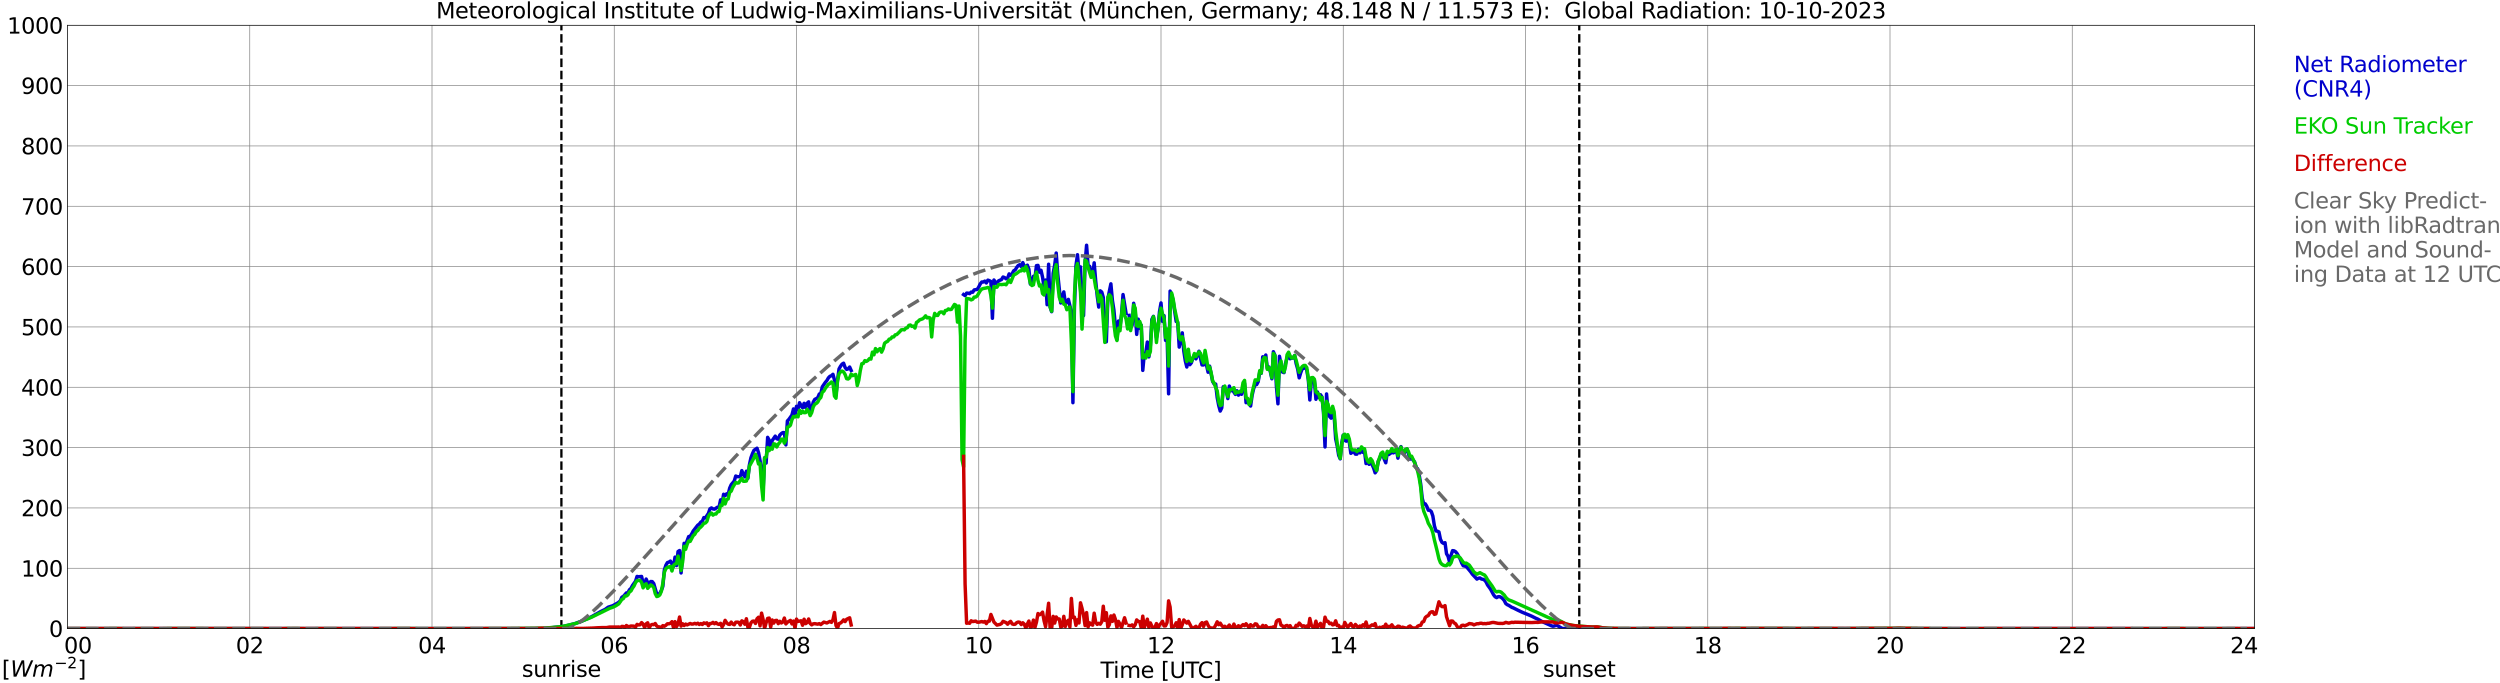 <?xml version="1.0" encoding="utf-8" standalone="no"?>
<!DOCTYPE svg PUBLIC "-//W3C//DTD SVG 1.1//EN"
  "http://www.w3.org/Graphics/SVG/1.1/DTD/svg11.dtd">
<svg xmlns:xlink="http://www.w3.org/1999/xlink" width="1085.4pt" height="296.64pt" viewBox="0 0 1085.4 296.64" xmlns="http://www.w3.org/2000/svg" version="1.1">
 <defs>
  <style type="text/css">*{stroke-linejoin: round; stroke-linecap: butt}</style>
 </defs>
 <g id="figure_1">
  <g id="patch_1">
   <path d="M 0 296.64 
L 1085.4 296.64 
L 1085.4 0 
L 0 0 
z
" style="fill: #ffffff"/>
  </g>
  <g id="axes_1">
   <g id="patch_2">
    <path d="M 29.306 272.909 
L 978.814 272.909 
L 978.814 10.976 
L 29.306 10.976 
z
" style="fill: #ffffff"/>
   </g>
   <g id="patch_3">
    <path d="M 978.814 272.909 
L 978.814 272.909 
L 978.814 10.976 
L 978.814 10.976 
z
" clip-path="url(#p444b1f21bb)" style="fill: #d3d3d3; opacity: 0.25; stroke: #d3d3d3; stroke-linejoin: miter"/>
   </g>
   <g id="matplotlib.axis_1">
    <g id="xtick_1">
     <g id="line2d_1">
      <path d="M 29.306 272.909 
L 29.306 10.976 
" clip-path="url(#p444b1f21bb)" style="fill: none; stroke: #808080; stroke-width: 0.3; stroke-linecap: square"/>
     </g>
     <g id="line2d_2"/>
     <g id="text_1">
      <!--    00 -->
      <g transform="translate(18.733 283.627) scale(0.095 -0.095)">
       <defs>
        <path id="DejaVuSans-20" transform="scale(0.016)"/>
        <path id="DejaVuSans-30" d="M 2034 4250 
Q 1547 4250 1301 3770 
Q 1056 3291 1056 2328 
Q 1056 1369 1301 889 
Q 1547 409 2034 409 
Q 2525 409 2770 889 
Q 3016 1369 3016 2328 
Q 3016 3291 2770 3770 
Q 2525 4250 2034 4250 
z
M 2034 4750 
Q 2819 4750 3233 4129 
Q 3647 3509 3647 2328 
Q 3647 1150 3233 529 
Q 2819 -91 2034 -91 
Q 1250 -91 836 529 
Q 422 1150 422 2328 
Q 422 3509 836 4129 
Q 1250 4750 2034 4750 
z
" transform="scale(0.016)"/>
       </defs>
       <use xlink:href="#DejaVuSans-20"/>
       <use xlink:href="#DejaVuSans-20" transform="translate(31.787 0)"/>
       <use xlink:href="#DejaVuSans-20" transform="translate(63.574 0)"/>
       <use xlink:href="#DejaVuSans-30" transform="translate(95.361 0)"/>
       <use xlink:href="#DejaVuSans-30" transform="translate(158.984 0)"/>
      </g>
     </g>
    </g>
    <g id="xtick_2">
     <g id="line2d_3">
      <path d="M 108.431 272.909 
L 108.431 10.976 
" clip-path="url(#p444b1f21bb)" style="fill: none; stroke: #808080; stroke-width: 0.3; stroke-linecap: square"/>
     </g>
     <g id="line2d_4"/>
     <g id="text_2">
      <!-- 02 -->
      <g transform="translate(102.387 283.627) scale(0.095 -0.095)">
       <defs>
        <path id="DejaVuSans-32" d="M 1228 531 
L 3431 531 
L 3431 0 
L 469 0 
L 469 531 
Q 828 903 1448 1529 
Q 2069 2156 2228 2338 
Q 2531 2678 2651 2914 
Q 2772 3150 2772 3378 
Q 2772 3750 2511 3984 
Q 2250 4219 1831 4219 
Q 1534 4219 1204 4116 
Q 875 4013 500 3803 
L 500 4441 
Q 881 4594 1212 4672 
Q 1544 4750 1819 4750 
Q 2544 4750 2975 4387 
Q 3406 4025 3406 3419 
Q 3406 3131 3298 2873 
Q 3191 2616 2906 2266 
Q 2828 2175 2409 1742 
Q 1991 1309 1228 531 
z
" transform="scale(0.016)"/>
       </defs>
       <use xlink:href="#DejaVuSans-30"/>
       <use xlink:href="#DejaVuSans-32" transform="translate(63.623 0)"/>
      </g>
     </g>
    </g>
    <g id="xtick_3">
     <g id="line2d_5">
      <path d="M 187.557 272.909 
L 187.557 10.976 
" clip-path="url(#p444b1f21bb)" style="fill: none; stroke: #808080; stroke-width: 0.3; stroke-linecap: square"/>
     </g>
     <g id="line2d_6"/>
     <g id="text_3">
      <!-- 04 -->
      <g transform="translate(181.513 283.627) scale(0.095 -0.095)">
       <defs>
        <path id="DejaVuSans-34" d="M 2419 4116 
L 825 1625 
L 2419 1625 
L 2419 4116 
z
M 2253 4666 
L 3047 4666 
L 3047 1625 
L 3713 1625 
L 3713 1100 
L 3047 1100 
L 3047 0 
L 2419 0 
L 2419 1100 
L 313 1100 
L 313 1709 
L 2253 4666 
z
" transform="scale(0.016)"/>
       </defs>
       <use xlink:href="#DejaVuSans-30"/>
       <use xlink:href="#DejaVuSans-34" transform="translate(63.623 0)"/>
      </g>
     </g>
    </g>
    <g id="xtick_4">
     <g id="line2d_7">
      <path d="M 266.683 272.909 
L 266.683 10.976 
" clip-path="url(#p444b1f21bb)" style="fill: none; stroke: #808080; stroke-width: 0.3; stroke-linecap: square"/>
     </g>
     <g id="line2d_8"/>
     <g id="text_4">
      <!-- 06 -->
      <g transform="translate(260.638 283.627) scale(0.095 -0.095)">
       <defs>
        <path id="DejaVuSans-36" d="M 2113 2584 
Q 1688 2584 1439 2293 
Q 1191 2003 1191 1497 
Q 1191 994 1439 701 
Q 1688 409 2113 409 
Q 2538 409 2786 701 
Q 3034 994 3034 1497 
Q 3034 2003 2786 2293 
Q 2538 2584 2113 2584 
z
M 3366 4563 
L 3366 3988 
Q 3128 4100 2886 4159 
Q 2644 4219 2406 4219 
Q 1781 4219 1451 3797 
Q 1122 3375 1075 2522 
Q 1259 2794 1537 2939 
Q 1816 3084 2150 3084 
Q 2853 3084 3261 2657 
Q 3669 2231 3669 1497 
Q 3669 778 3244 343 
Q 2819 -91 2113 -91 
Q 1303 -91 875 529 
Q 447 1150 447 2328 
Q 447 3434 972 4092 
Q 1497 4750 2381 4750 
Q 2619 4750 2861 4703 
Q 3103 4656 3366 4563 
z
" transform="scale(0.016)"/>
       </defs>
       <use xlink:href="#DejaVuSans-30"/>
       <use xlink:href="#DejaVuSans-36" transform="translate(63.623 0)"/>
      </g>
     </g>
    </g>
    <g id="xtick_5">
     <g id="line2d_9">
      <path d="M 345.808 272.909 
L 345.808 10.976 
" clip-path="url(#p444b1f21bb)" style="fill: none; stroke: #808080; stroke-width: 0.3; stroke-linecap: square"/>
     </g>
     <g id="line2d_10"/>
     <g id="text_5">
      <!-- 08 -->
      <g transform="translate(339.764 283.627) scale(0.095 -0.095)">
       <defs>
        <path id="DejaVuSans-38" d="M 2034 2216 
Q 1584 2216 1326 1975 
Q 1069 1734 1069 1313 
Q 1069 891 1326 650 
Q 1584 409 2034 409 
Q 2484 409 2743 651 
Q 3003 894 3003 1313 
Q 3003 1734 2745 1975 
Q 2488 2216 2034 2216 
z
M 1403 2484 
Q 997 2584 770 2862 
Q 544 3141 544 3541 
Q 544 4100 942 4425 
Q 1341 4750 2034 4750 
Q 2731 4750 3128 4425 
Q 3525 4100 3525 3541 
Q 3525 3141 3298 2862 
Q 3072 2584 2669 2484 
Q 3125 2378 3379 2068 
Q 3634 1759 3634 1313 
Q 3634 634 3220 271 
Q 2806 -91 2034 -91 
Q 1263 -91 848 271 
Q 434 634 434 1313 
Q 434 1759 690 2068 
Q 947 2378 1403 2484 
z
M 1172 3481 
Q 1172 3119 1398 2916 
Q 1625 2713 2034 2713 
Q 2441 2713 2670 2916 
Q 2900 3119 2900 3481 
Q 2900 3844 2670 4047 
Q 2441 4250 2034 4250 
Q 1625 4250 1398 4047 
Q 1172 3844 1172 3481 
z
" transform="scale(0.016)"/>
       </defs>
       <use xlink:href="#DejaVuSans-30"/>
       <use xlink:href="#DejaVuSans-38" transform="translate(63.623 0)"/>
      </g>
     </g>
    </g>
    <g id="xtick_6">
     <g id="line2d_11">
      <path d="M 424.934 272.909 
L 424.934 10.976 
" clip-path="url(#p444b1f21bb)" style="fill: none; stroke: #808080; stroke-width: 0.3; stroke-linecap: square"/>
     </g>
     <g id="line2d_12"/>
     <g id="text_6">
      <!-- 10 -->
      <g transform="translate(418.89 283.627) scale(0.095 -0.095)">
       <defs>
        <path id="DejaVuSans-31" d="M 794 531 
L 1825 531 
L 1825 4091 
L 703 3866 
L 703 4441 
L 1819 4666 
L 2450 4666 
L 2450 531 
L 3481 531 
L 3481 0 
L 794 0 
L 794 531 
z
" transform="scale(0.016)"/>
       </defs>
       <use xlink:href="#DejaVuSans-31"/>
       <use xlink:href="#DejaVuSans-30" transform="translate(63.623 0)"/>
      </g>
     </g>
    </g>
    <g id="xtick_7">
     <g id="line2d_13">
      <path d="M 504.06 272.909 
L 504.06 10.976 
" clip-path="url(#p444b1f21bb)" style="fill: none; stroke: #808080; stroke-width: 0.3; stroke-linecap: square"/>
     </g>
     <g id="line2d_14"/>
     <g id="text_7">
      <!-- 12 -->
      <g transform="translate(498.015 283.627) scale(0.095 -0.095)">
       <use xlink:href="#DejaVuSans-31"/>
       <use xlink:href="#DejaVuSans-32" transform="translate(63.623 0)"/>
      </g>
     </g>
    </g>
    <g id="xtick_8">
     <g id="line2d_15">
      <path d="M 583.185 272.909 
L 583.185 10.976 
" clip-path="url(#p444b1f21bb)" style="fill: none; stroke: #808080; stroke-width: 0.3; stroke-linecap: square"/>
     </g>
     <g id="line2d_16"/>
     <g id="text_8">
      <!-- 14 -->
      <g transform="translate(577.141 283.627) scale(0.095 -0.095)">
       <use xlink:href="#DejaVuSans-31"/>
       <use xlink:href="#DejaVuSans-34" transform="translate(63.623 0)"/>
      </g>
     </g>
    </g>
    <g id="xtick_9">
     <g id="line2d_17">
      <path d="M 662.311 272.909 
L 662.311 10.976 
" clip-path="url(#p444b1f21bb)" style="fill: none; stroke: #808080; stroke-width: 0.3; stroke-linecap: square"/>
     </g>
     <g id="line2d_18"/>
     <g id="text_9">
      <!-- 16 -->
      <g transform="translate(656.267 283.627) scale(0.095 -0.095)">
       <use xlink:href="#DejaVuSans-31"/>
       <use xlink:href="#DejaVuSans-36" transform="translate(63.623 0)"/>
      </g>
     </g>
    </g>
    <g id="xtick_10">
     <g id="line2d_19">
      <path d="M 741.437 272.909 
L 741.437 10.976 
" clip-path="url(#p444b1f21bb)" style="fill: none; stroke: #808080; stroke-width: 0.3; stroke-linecap: square"/>
     </g>
     <g id="line2d_20"/>
     <g id="text_10">
      <!-- 18 -->
      <g transform="translate(735.392 283.627) scale(0.095 -0.095)">
       <use xlink:href="#DejaVuSans-31"/>
       <use xlink:href="#DejaVuSans-38" transform="translate(63.623 0)"/>
      </g>
     </g>
    </g>
    <g id="xtick_11">
     <g id="line2d_21">
      <path d="M 820.562 272.909 
L 820.562 10.976 
" clip-path="url(#p444b1f21bb)" style="fill: none; stroke: #808080; stroke-width: 0.3; stroke-linecap: square"/>
     </g>
     <g id="line2d_22"/>
     <g id="text_11">
      <!-- 20 -->
      <g transform="translate(814.518 283.627) scale(0.095 -0.095)">
       <use xlink:href="#DejaVuSans-32"/>
       <use xlink:href="#DejaVuSans-30" transform="translate(63.623 0)"/>
      </g>
     </g>
    </g>
    <g id="xtick_12">
     <g id="line2d_23">
      <path d="M 899.688 272.909 
L 899.688 10.976 
" clip-path="url(#p444b1f21bb)" style="fill: none; stroke: #808080; stroke-width: 0.3; stroke-linecap: square"/>
     </g>
     <g id="line2d_24"/>
     <g id="text_12">
      <!-- 22 -->
      <g transform="translate(893.644 283.627) scale(0.095 -0.095)">
       <use xlink:href="#DejaVuSans-32"/>
       <use xlink:href="#DejaVuSans-32" transform="translate(63.623 0)"/>
      </g>
     </g>
    </g>
    <g id="xtick_13">
     <g id="line2d_25">
      <path d="M 978.814 272.909 
L 978.814 10.976 
" clip-path="url(#p444b1f21bb)" style="fill: none; stroke: #808080; stroke-width: 0.3; stroke-linecap: square"/>
     </g>
     <g id="line2d_26"/>
     <g id="text_13">
      <!-- 24    -->
      <g transform="translate(968.241 283.627) scale(0.095 -0.095)">
       <use xlink:href="#DejaVuSans-32"/>
       <use xlink:href="#DejaVuSans-34" transform="translate(63.623 0)"/>
       <use xlink:href="#DejaVuSans-20" transform="translate(127.246 0)"/>
       <use xlink:href="#DejaVuSans-20" transform="translate(159.033 0)"/>
       <use xlink:href="#DejaVuSans-20" transform="translate(190.82 0)"/>
      </g>
     </g>
    </g>
    <g id="text_14">
     <!-- Time [UTC] -->
     <g transform="translate(477.806 294.322) scale(0.095 -0.095)">
      <defs>
       <path id="DejaVuSans-54" d="M -19 4666 
L 3928 4666 
L 3928 4134 
L 2272 4134 
L 2272 0 
L 1638 0 
L 1638 4134 
L -19 4134 
L -19 4666 
z
" transform="scale(0.016)"/>
       <path id="DejaVuSans-69" d="M 603 3500 
L 1178 3500 
L 1178 0 
L 603 0 
L 603 3500 
z
M 603 4863 
L 1178 4863 
L 1178 4134 
L 603 4134 
L 603 4863 
z
" transform="scale(0.016)"/>
       <path id="DejaVuSans-6d" d="M 3328 2828 
Q 3544 3216 3844 3400 
Q 4144 3584 4550 3584 
Q 5097 3584 5394 3201 
Q 5691 2819 5691 2113 
L 5691 0 
L 5113 0 
L 5113 2094 
Q 5113 2597 4934 2840 
Q 4756 3084 4391 3084 
Q 3944 3084 3684 2787 
Q 3425 2491 3425 1978 
L 3425 0 
L 2847 0 
L 2847 2094 
Q 2847 2600 2669 2842 
Q 2491 3084 2119 3084 
Q 1678 3084 1418 2786 
Q 1159 2488 1159 1978 
L 1159 0 
L 581 0 
L 581 3500 
L 1159 3500 
L 1159 2956 
Q 1356 3278 1631 3431 
Q 1906 3584 2284 3584 
Q 2666 3584 2933 3390 
Q 3200 3197 3328 2828 
z
" transform="scale(0.016)"/>
       <path id="DejaVuSans-65" d="M 3597 1894 
L 3597 1613 
L 953 1613 
Q 991 1019 1311 708 
Q 1631 397 2203 397 
Q 2534 397 2845 478 
Q 3156 559 3463 722 
L 3463 178 
Q 3153 47 2828 -22 
Q 2503 -91 2169 -91 
Q 1331 -91 842 396 
Q 353 884 353 1716 
Q 353 2575 817 3079 
Q 1281 3584 2069 3584 
Q 2775 3584 3186 3129 
Q 3597 2675 3597 1894 
z
M 3022 2063 
Q 3016 2534 2758 2815 
Q 2500 3097 2075 3097 
Q 1594 3097 1305 2825 
Q 1016 2553 972 2059 
L 3022 2063 
z
" transform="scale(0.016)"/>
       <path id="DejaVuSans-5b" d="M 550 4863 
L 1875 4863 
L 1875 4416 
L 1125 4416 
L 1125 -397 
L 1875 -397 
L 1875 -844 
L 550 -844 
L 550 4863 
z
" transform="scale(0.016)"/>
       <path id="DejaVuSans-55" d="M 556 4666 
L 1191 4666 
L 1191 1831 
Q 1191 1081 1462 751 
Q 1734 422 2344 422 
Q 2950 422 3222 751 
Q 3494 1081 3494 1831 
L 3494 4666 
L 4128 4666 
L 4128 1753 
Q 4128 841 3676 375 
Q 3225 -91 2344 -91 
Q 1459 -91 1007 375 
Q 556 841 556 1753 
L 556 4666 
z
" transform="scale(0.016)"/>
       <path id="DejaVuSans-43" d="M 4122 4306 
L 4122 3641 
Q 3803 3938 3442 4084 
Q 3081 4231 2675 4231 
Q 1875 4231 1450 3742 
Q 1025 3253 1025 2328 
Q 1025 1406 1450 917 
Q 1875 428 2675 428 
Q 3081 428 3442 575 
Q 3803 722 4122 1019 
L 4122 359 
Q 3791 134 3420 21 
Q 3050 -91 2638 -91 
Q 1578 -91 968 557 
Q 359 1206 359 2328 
Q 359 3453 968 4101 
Q 1578 4750 2638 4750 
Q 3056 4750 3426 4639 
Q 3797 4528 4122 4306 
z
" transform="scale(0.016)"/>
       <path id="DejaVuSans-5d" d="M 1947 4863 
L 1947 -844 
L 622 -844 
L 622 -397 
L 1369 -397 
L 1369 4416 
L 622 4416 
L 622 4863 
L 1947 4863 
z
" transform="scale(0.016)"/>
      </defs>
      <use xlink:href="#DejaVuSans-54"/>
      <use xlink:href="#DejaVuSans-69" transform="translate(57.959 0)"/>
      <use xlink:href="#DejaVuSans-6d" transform="translate(85.742 0)"/>
      <use xlink:href="#DejaVuSans-65" transform="translate(183.154 0)"/>
      <use xlink:href="#DejaVuSans-20" transform="translate(244.678 0)"/>
      <use xlink:href="#DejaVuSans-5b" transform="translate(276.465 0)"/>
      <use xlink:href="#DejaVuSans-55" transform="translate(315.479 0)"/>
      <use xlink:href="#DejaVuSans-54" transform="translate(388.672 0)"/>
      <use xlink:href="#DejaVuSans-43" transform="translate(443.881 0)"/>
      <use xlink:href="#DejaVuSans-5d" transform="translate(513.705 0)"/>
     </g>
    </g>
   </g>
   <g id="matplotlib.axis_2">
    <g id="ytick_1">
     <g id="line2d_27">
      <path d="M 29.306 272.909 
L 978.814 272.909 
" clip-path="url(#p444b1f21bb)" style="fill: none; stroke: #808080; stroke-width: 0.3; stroke-linecap: square"/>
     </g>
     <g id="line2d_28"/>
     <g id="text_15">
      <!-- 0 -->
      <g transform="translate(21.261 276.518) scale(0.095 -0.095)">
       <use xlink:href="#DejaVuSans-30"/>
      </g>
     </g>
    </g>
    <g id="ytick_2">
     <g id="line2d_29">
      <path d="M 29.306 246.715 
L 978.814 246.715 
" clip-path="url(#p444b1f21bb)" style="fill: none; stroke: #808080; stroke-width: 0.3; stroke-linecap: square"/>
     </g>
     <g id="line2d_30"/>
     <g id="text_16">
      <!-- 100 -->
      <g transform="translate(9.173 250.325) scale(0.095 -0.095)">
       <use xlink:href="#DejaVuSans-31"/>
       <use xlink:href="#DejaVuSans-30" transform="translate(63.623 0)"/>
       <use xlink:href="#DejaVuSans-30" transform="translate(127.246 0)"/>
      </g>
     </g>
    </g>
    <g id="ytick_3">
     <g id="line2d_31">
      <path d="M 29.306 220.522 
L 978.814 220.522 
" clip-path="url(#p444b1f21bb)" style="fill: none; stroke: #808080; stroke-width: 0.3; stroke-linecap: square"/>
     </g>
     <g id="line2d_32"/>
     <g id="text_17">
      <!-- 200 -->
      <g transform="translate(9.173 224.131) scale(0.095 -0.095)">
       <use xlink:href="#DejaVuSans-32"/>
       <use xlink:href="#DejaVuSans-30" transform="translate(63.623 0)"/>
       <use xlink:href="#DejaVuSans-30" transform="translate(127.246 0)"/>
      </g>
     </g>
    </g>
    <g id="ytick_4">
     <g id="line2d_33">
      <path d="M 29.306 194.329 
L 978.814 194.329 
" clip-path="url(#p444b1f21bb)" style="fill: none; stroke: #808080; stroke-width: 0.3; stroke-linecap: square"/>
     </g>
     <g id="line2d_34"/>
     <g id="text_18">
      <!-- 300 -->
      <g transform="translate(9.173 197.938) scale(0.095 -0.095)">
       <defs>
        <path id="DejaVuSans-33" d="M 2597 2516 
Q 3050 2419 3304 2112 
Q 3559 1806 3559 1356 
Q 3559 666 3084 287 
Q 2609 -91 1734 -91 
Q 1441 -91 1130 -33 
Q 819 25 488 141 
L 488 750 
Q 750 597 1062 519 
Q 1375 441 1716 441 
Q 2309 441 2620 675 
Q 2931 909 2931 1356 
Q 2931 1769 2642 2001 
Q 2353 2234 1838 2234 
L 1294 2234 
L 1294 2753 
L 1863 2753 
Q 2328 2753 2575 2939 
Q 2822 3125 2822 3475 
Q 2822 3834 2567 4026 
Q 2313 4219 1838 4219 
Q 1578 4219 1281 4162 
Q 984 4106 628 3988 
L 628 4550 
Q 988 4650 1302 4700 
Q 1616 4750 1894 4750 
Q 2613 4750 3031 4423 
Q 3450 4097 3450 3541 
Q 3450 3153 3228 2886 
Q 3006 2619 2597 2516 
z
" transform="scale(0.016)"/>
       </defs>
       <use xlink:href="#DejaVuSans-33"/>
       <use xlink:href="#DejaVuSans-30" transform="translate(63.623 0)"/>
       <use xlink:href="#DejaVuSans-30" transform="translate(127.246 0)"/>
      </g>
     </g>
    </g>
    <g id="ytick_5">
     <g id="line2d_35">
      <path d="M 29.306 168.136 
L 978.814 168.136 
" clip-path="url(#p444b1f21bb)" style="fill: none; stroke: #808080; stroke-width: 0.3; stroke-linecap: square"/>
     </g>
     <g id="line2d_36"/>
     <g id="text_19">
      <!-- 400 -->
      <g transform="translate(9.173 171.745) scale(0.095 -0.095)">
       <use xlink:href="#DejaVuSans-34"/>
       <use xlink:href="#DejaVuSans-30" transform="translate(63.623 0)"/>
       <use xlink:href="#DejaVuSans-30" transform="translate(127.246 0)"/>
      </g>
     </g>
    </g>
    <g id="ytick_6">
     <g id="line2d_37">
      <path d="M 29.306 141.942 
L 978.814 141.942 
" clip-path="url(#p444b1f21bb)" style="fill: none; stroke: #808080; stroke-width: 0.3; stroke-linecap: square"/>
     </g>
     <g id="line2d_38"/>
     <g id="text_20">
      <!-- 500 -->
      <g transform="translate(9.173 145.551) scale(0.095 -0.095)">
       <defs>
        <path id="DejaVuSans-35" d="M 691 4666 
L 3169 4666 
L 3169 4134 
L 1269 4134 
L 1269 2991 
Q 1406 3038 1543 3061 
Q 1681 3084 1819 3084 
Q 2600 3084 3056 2656 
Q 3513 2228 3513 1497 
Q 3513 744 3044 326 
Q 2575 -91 1722 -91 
Q 1428 -91 1123 -41 
Q 819 9 494 109 
L 494 744 
Q 775 591 1075 516 
Q 1375 441 1709 441 
Q 2250 441 2565 725 
Q 2881 1009 2881 1497 
Q 2881 1984 2565 2268 
Q 2250 2553 1709 2553 
Q 1456 2553 1204 2497 
Q 953 2441 691 2322 
L 691 4666 
z
" transform="scale(0.016)"/>
       </defs>
       <use xlink:href="#DejaVuSans-35"/>
       <use xlink:href="#DejaVuSans-30" transform="translate(63.623 0)"/>
       <use xlink:href="#DejaVuSans-30" transform="translate(127.246 0)"/>
      </g>
     </g>
    </g>
    <g id="ytick_7">
     <g id="line2d_39">
      <path d="M 29.306 115.749 
L 978.814 115.749 
" clip-path="url(#p444b1f21bb)" style="fill: none; stroke: #808080; stroke-width: 0.3; stroke-linecap: square"/>
     </g>
     <g id="line2d_40"/>
     <g id="text_21">
      <!-- 600 -->
      <g transform="translate(9.173 119.358) scale(0.095 -0.095)">
       <use xlink:href="#DejaVuSans-36"/>
       <use xlink:href="#DejaVuSans-30" transform="translate(63.623 0)"/>
       <use xlink:href="#DejaVuSans-30" transform="translate(127.246 0)"/>
      </g>
     </g>
    </g>
    <g id="ytick_8">
     <g id="line2d_41">
      <path d="M 29.306 89.556 
L 978.814 89.556 
" clip-path="url(#p444b1f21bb)" style="fill: none; stroke: #808080; stroke-width: 0.3; stroke-linecap: square"/>
     </g>
     <g id="line2d_42"/>
     <g id="text_22">
      <!-- 700 -->
      <g transform="translate(9.173 93.165) scale(0.095 -0.095)">
       <defs>
        <path id="DejaVuSans-37" d="M 525 4666 
L 3525 4666 
L 3525 4397 
L 1831 0 
L 1172 0 
L 2766 4134 
L 525 4134 
L 525 4666 
z
" transform="scale(0.016)"/>
       </defs>
       <use xlink:href="#DejaVuSans-37"/>
       <use xlink:href="#DejaVuSans-30" transform="translate(63.623 0)"/>
       <use xlink:href="#DejaVuSans-30" transform="translate(127.246 0)"/>
      </g>
     </g>
    </g>
    <g id="ytick_9">
     <g id="line2d_43">
      <path d="M 29.306 63.362 
L 978.814 63.362 
" clip-path="url(#p444b1f21bb)" style="fill: none; stroke: #808080; stroke-width: 0.3; stroke-linecap: square"/>
     </g>
     <g id="line2d_44"/>
     <g id="text_23">
      <!-- 800 -->
      <g transform="translate(9.173 66.972) scale(0.095 -0.095)">
       <use xlink:href="#DejaVuSans-38"/>
       <use xlink:href="#DejaVuSans-30" transform="translate(63.623 0)"/>
       <use xlink:href="#DejaVuSans-30" transform="translate(127.246 0)"/>
      </g>
     </g>
    </g>
    <g id="ytick_10">
     <g id="line2d_45">
      <path d="M 29.306 37.169 
L 978.814 37.169 
" clip-path="url(#p444b1f21bb)" style="fill: none; stroke: #808080; stroke-width: 0.3; stroke-linecap: square"/>
     </g>
     <g id="line2d_46"/>
     <g id="text_24">
      <!-- 900 -->
      <g transform="translate(9.173 40.778) scale(0.095 -0.095)">
       <defs>
        <path id="DejaVuSans-39" d="M 703 97 
L 703 672 
Q 941 559 1184 500 
Q 1428 441 1663 441 
Q 2288 441 2617 861 
Q 2947 1281 2994 2138 
Q 2813 1869 2534 1725 
Q 2256 1581 1919 1581 
Q 1219 1581 811 2004 
Q 403 2428 403 3163 
Q 403 3881 828 4315 
Q 1253 4750 1959 4750 
Q 2769 4750 3195 4129 
Q 3622 3509 3622 2328 
Q 3622 1225 3098 567 
Q 2575 -91 1691 -91 
Q 1453 -91 1209 -44 
Q 966 3 703 97 
z
M 1959 2075 
Q 2384 2075 2632 2365 
Q 2881 2656 2881 3163 
Q 2881 3666 2632 3958 
Q 2384 4250 1959 4250 
Q 1534 4250 1286 3958 
Q 1038 3666 1038 3163 
Q 1038 2656 1286 2365 
Q 1534 2075 1959 2075 
z
" transform="scale(0.016)"/>
       </defs>
       <use xlink:href="#DejaVuSans-39"/>
       <use xlink:href="#DejaVuSans-30" transform="translate(63.623 0)"/>
       <use xlink:href="#DejaVuSans-30" transform="translate(127.246 0)"/>
      </g>
     </g>
    </g>
    <g id="ytick_11">
     <g id="line2d_47">
      <path d="M 29.306 10.976 
L 978.814 10.976 
" clip-path="url(#p444b1f21bb)" style="fill: none; stroke: #808080; stroke-width: 0.3; stroke-linecap: square"/>
     </g>
     <g id="line2d_48"/>
     <g id="text_25">
      <!-- 1000 -->
      <g transform="translate(3.128 14.585) scale(0.095 -0.095)">
       <use xlink:href="#DejaVuSans-31"/>
       <use xlink:href="#DejaVuSans-30" transform="translate(63.623 0)"/>
       <use xlink:href="#DejaVuSans-30" transform="translate(127.246 0)"/>
       <use xlink:href="#DejaVuSans-30" transform="translate(190.869 0)"/>
      </g>
     </g>
    </g>
   </g>
   <g id="line2d_49">
    <path d="M 243.736 272.909 
L 243.736 10.976 
" clip-path="url(#p444b1f21bb)" style="fill: none; stroke-dasharray: 3.7,1.6; stroke-dashoffset: 0; stroke: #000000"/>
   </g>
   <g id="line2d_50">
    <path d="M 685.653 272.909 
L 685.653 10.976 
" clip-path="url(#p444b1f21bb)" style="fill: none; stroke-dasharray: 3.7,1.6; stroke-dashoffset: 0; stroke: #000000"/>
   </g>
   <g id="line2d_51">
    <path d="M 29.306 272.909 
L 235.692 272.909 
L 236.351 272.773 
L 238.989 272.592 
L 240.967 272.369 
L 243.604 272.126 
L 244.923 271.882 
L 246.901 271.437 
L 249.539 270.787 
L 250.858 270.282 
L 252.176 269.857 
L 254.814 268.681 
L 256.792 267.77 
L 259.43 266.29 
L 260.748 265.541 
L 262.726 264.569 
L 264.045 263.618 
L 266.023 262.989 
L 268.002 261.895 
L 268.661 261.449 
L 269.32 260.821 
L 269.98 259.301 
L 270.639 258.958 
L 271.958 257.418 
L 272.617 257.376 
L 273.277 256.061 
L 273.936 255.472 
L 274.595 254.217 
L 275.914 252.373 
L 276.573 250.267 
L 277.233 250.409 
L 278.552 250.267 
L 279.211 253.245 
L 279.87 253.61 
L 280.53 251.401 
L 281.849 254.401 
L 282.508 252.475 
L 283.167 252.515 
L 283.827 253.345 
L 285.145 257.924 
L 285.805 258.026 
L 286.464 257.58 
L 287.124 256.344 
L 287.783 254.56 
L 288.442 247.431 
L 289.102 245.406 
L 289.761 244.251 
L 290.42 244.049 
L 291.08 243.601 
L 291.739 244.898 
L 292.399 245.932 
L 293.058 241.88 
L 293.717 245.526 
L 294.377 239.449 
L 295.036 239.025 
L 295.696 248.748 
L 297.014 235.885 
L 297.674 236.513 
L 298.992 232.967 
L 299.652 232.825 
L 300.311 231.811 
L 300.971 230.536 
L 302.949 228.003 
L 303.608 227.558 
L 304.267 226.646 
L 304.927 226.321 
L 305.586 224.721 
L 306.246 224.862 
L 307.564 222.898 
L 308.224 220.933 
L 308.883 220.527 
L 309.543 220.954 
L 310.202 221.057 
L 311.521 220.184 
L 312.18 220.245 
L 312.839 217.023 
L 313.499 218.704 
L 314.158 214.592 
L 314.818 215.221 
L 315.477 214.39 
L 316.136 214.694 
L 316.796 211.918 
L 317.455 210.44 
L 318.774 208.861 
L 319.433 206.671 
L 320.093 206.957 
L 321.411 206.975 
L 322.071 204.322 
L 322.73 205.943 
L 323.39 207.056 
L 324.049 204.565 
L 324.708 207.664 
L 325.368 201.791 
L 326.027 198.732 
L 326.686 196.948 
L 327.346 195.51 
L 328.665 194.599 
L 329.324 196.524 
L 329.983 199.987 
L 330.643 204.201 
L 331.302 213.054 
L 331.961 198.75 
L 332.621 201.04 
L 333.28 189.879 
L 333.94 191.094 
L 334.599 193.789 
L 335.258 191.277 
L 336.577 189.352 
L 337.236 190.486 
L 337.896 190.688 
L 338.555 188.907 
L 339.215 188.257 
L 339.874 187.812 
L 340.533 187.833 
L 341.193 193.161 
L 341.852 182.767 
L 342.512 182.06 
L 343.83 180.195 
L 344.49 177.542 
L 345.149 180.763 
L 345.808 176.407 
L 346.468 177.866 
L 347.127 174.846 
L 347.787 176.062 
L 348.446 177.015 
L 349.105 175.111 
L 349.765 176.994 
L 350.424 175.09 
L 351.083 174.461 
L 351.743 178.209 
L 352.402 177.521 
L 353.062 174.645 
L 353.721 173.39 
L 354.38 173.086 
L 355.04 172.638 
L 355.699 171.08 
L 356.359 170.836 
L 357.018 167.939 
L 358.337 165.996 
L 358.996 165.225 
L 359.655 164.07 
L 360.315 163.381 
L 360.974 163.138 
L 361.634 162.509 
L 362.293 165.003 
L 362.952 171.525 
L 363.612 165.123 
L 364.271 160.181 
L 364.93 159.005 
L 365.59 158.093 
L 366.249 157.69 
L 366.909 159.534 
L 367.568 160.364 
L 368.227 160.16 
L 368.887 159.35 
L 369.546 160.849 
M 418.34 127.89 
L 419 128.356 
L 419.659 127.261 
L 420.318 127.282 
L 420.978 127.484 
L 421.637 126.816 
L 422.297 126.876 
L 422.956 125.865 
L 424.275 125.66 
L 424.934 124.587 
L 425.593 123.251 
L 426.253 122.441 
L 426.912 122.441 
L 427.572 122.056 
L 428.231 122.845 
L 428.89 121.629 
L 429.55 121.852 
L 430.209 122.219 
L 430.869 138.181 
L 431.528 121.569 
L 432.187 122.541 
L 432.847 123.169 
L 433.506 121.933 
L 434.825 121.367 
L 435.484 120.273 
L 436.144 120.516 
L 436.803 121.043 
L 437.462 120.76 
L 438.122 118.916 
L 438.781 119.502 
L 439.44 118.835 
L 440.1 117.559 
L 440.759 117.195 
L 441.419 116.1 
L 442.078 115.249 
L 442.737 114.924 
L 443.397 115.835 
L 444.056 114.012 
L 444.716 115.694 
L 445.375 115.775 
L 446.034 115.128 
L 446.694 116.87 
L 447.353 123.353 
L 448.012 123.028 
L 448.672 119.969 
L 449.331 120.597 
L 449.991 115.33 
L 450.65 115.228 
L 451.309 118.188 
L 451.969 117.355 
L 452.628 120.314 
L 453.287 124.649 
L 453.947 121.59 
L 454.606 132.285 
L 455.266 114.722 
L 455.925 133.298 
L 456.584 135.323 
L 457.244 118.651 
L 457.903 115.107 
L 458.563 109.861 
L 459.222 118.937 
L 460.541 131.536 
L 461.2 128.903 
L 461.859 126.734 
L 462.519 131.454 
L 463.178 131.436 
L 463.838 129.977 
L 465.156 135.507 
L 465.816 174.828 
L 466.475 133.482 
L 467.134 115.39 
L 467.794 110.589 
L 468.453 118.025 
L 469.113 115.877 
L 469.772 134.129 
L 470.431 137.005 
L 471.091 114.175 
L 471.75 106.476 
L 472.409 115.411 
L 473.069 115.613 
L 473.728 118.591 
L 474.388 119.382 
L 475.047 114.114 
L 475.706 121.993 
L 476.366 128.476 
L 477.025 133.319 
L 477.685 126.268 
L 478.344 126.795 
L 479.003 129.147 
L 479.663 145.049 
L 480.322 148.391 
L 480.981 129.673 
L 482.3 123.23 
L 482.96 130.422 
L 483.619 134.676 
L 484.278 141.887 
L 484.938 147.356 
L 485.597 139.375 
L 486.256 141.686 
L 486.916 136.601 
L 487.575 127.89 
L 488.894 136.075 
M 490.213 136.939 
L 490.872 142.285 
L 491.532 141.151 
L 492.191 131.672 
L 492.85 135.399 
L 493.51 145.182 
L 494.169 138.579 
L 494.828 142.571 
L 495.488 141.232 
L 496.147 160.801 
L 496.807 153.651 
L 497.466 153.064 
L 498.125 148.506 
L 498.785 154.947 
L 499.444 150.107 
L 500.103 138.639 
L 500.763 137.343 
L 501.422 141.455 
L 502.082 146.521 
L 502.741 143.037 
L 503.4 135.357 
L 504.06 131.53 
L 504.719 139.532 
L 505.379 137.039 
L 506.038 147.775 
L 506.697 145.426 
L 507.357 170.972 
L 508.016 126.383 
L 508.675 127.863 
L 509.335 130.619 
L 510.654 139.572 
L 511.313 139.897 
L 511.972 150.693 
L 513.291 144.514 
L 513.95 152.414 
L 514.61 156.671 
L 515.269 159.342 
L 515.929 154.766 
L 516.588 158.331 
L 517.247 157.501 
L 517.907 155.434 
L 518.566 154.078 
L 519.226 155.799 
L 520.544 152.496 
L 521.863 158.431 
L 522.522 158.452 
L 523.182 154.704 
L 523.841 158.593 
L 524.501 161.613 
L 525.16 158.96 
L 526.479 165.603 
L 527.138 166.718 
L 527.797 166.758 
L 528.457 172.612 
L 529.116 176.035 
L 529.776 178.466 
L 530.435 177.088 
L 531.094 167.913 
L 531.754 168.602 
L 532.413 169.634 
L 533.073 173.039 
L 533.732 167.609 
L 534.391 169.676 
L 535.051 168.864 
L 535.71 170.262 
L 536.369 171.234 
L 537.029 169.655 
L 537.688 171.559 
L 538.348 170.566 
L 539.007 171.195 
L 539.666 167.892 
L 540.326 166.415 
L 540.985 174.82 
L 541.644 174.273 
L 542.963 176.279 
L 543.623 171.601 
L 544.282 168.722 
L 544.941 167.001 
L 545.601 166.941 
L 546.26 165.684 
L 546.919 161.572 
L 547.579 162.08 
L 548.238 154.908 
L 548.898 155.678 
L 549.557 154.138 
L 550.216 159.872 
L 550.876 159.324 
L 551.535 161.43 
L 552.195 164.448 
L 552.854 152.7 
L 553.513 154.24 
L 554.173 167.853 
L 554.832 175.307 
L 555.491 154.685 
L 556.81 161.532 
L 557.47 161.776 
L 558.129 157.805 
L 558.788 155.393 
L 559.448 153.753 
L 560.107 155.759 
L 560.766 155.474 
L 561.426 155.413 
L 562.085 154.34 
L 562.745 157.886 
L 563.404 160.215 
L 564.063 164.044 
L 564.723 161.794 
L 565.382 160.094 
L 566.042 159.89 
L 566.701 159.424 
L 567.36 160.72 
L 568.02 164.833 
L 568.679 173.647 
L 569.338 165.44 
L 569.998 164.55 
L 570.657 165.178 
L 571.317 173.343 
L 571.976 170.181 
L 572.635 172.612 
L 573.295 171.357 
L 573.954 172.329 
L 574.613 178.953 
L 575.273 194.046 
L 575.932 171.033 
L 576.592 178.65 
L 577.251 180.879 
L 577.91 181.547 
L 578.57 178.021 
L 579.229 180.575 
L 579.889 190.52 
L 580.548 193.58 
L 581.207 197.692 
L 581.867 199.211 
L 582.526 192.425 
L 583.185 188.92 
L 583.845 191.209 
L 584.504 191.534 
L 585.164 189.344 
L 585.823 192.061 
L 586.482 196.82 
L 587.142 196.335 
L 587.801 196.071 
L 588.46 197.166 
L 589.12 197.166 
L 589.779 195.057 
L 590.439 196.618 
L 591.098 194.855 
L 591.757 196.396 
L 592.417 195.848 
L 593.076 201.257 
L 593.736 200.628 
L 594.395 201.582 
L 595.054 200.243 
L 596.373 203.182 
L 597.032 205.288 
L 597.692 204.337 
L 598.351 200.385 
L 599.011 199.088 
L 599.67 196.961 
L 600.329 197.063 
L 600.989 199.413 
L 601.648 200.914 
L 602.307 196.456 
L 602.967 197.328 
L 604.286 196.375 
L 604.945 196.618 
L 605.604 196.131 
L 606.264 195.12 
L 606.923 198.907 
L 607.582 195.282 
L 608.242 193.905 
L 608.901 196.678 
L 609.561 197.105 
L 610.22 195.282 
L 610.879 194.958 
L 612.198 199.313 
L 612.858 198.583 
L 613.517 199.777 
L 614.176 200.589 
L 614.836 202.978 
L 615.495 203.546 
L 616.154 206.179 
L 616.814 210.21 
L 617.473 216.289 
L 618.133 218.862 
L 618.792 218.738 
L 619.451 219.812 
L 620.111 221.515 
L 620.77 221.536 
L 621.429 222.123 
L 622.089 224.066 
L 622.748 228.22 
L 623.408 230.489 
L 624.067 230.63 
L 624.726 230.955 
L 625.386 234.135 
L 626.045 235.473 
L 626.705 235.898 
L 627.364 235.615 
L 628.023 240.416 
L 628.683 241.508 
L 629.342 244.02 
L 630.001 241.042 
L 630.661 239.059 
L 631.32 239.159 
L 631.98 239.565 
L 632.639 240.374 
L 633.958 242.745 
L 634.617 244.447 
L 635.276 245.621 
L 636.595 245.945 
L 638.573 248.337 
L 639.233 249.288 
L 640.552 250.686 
L 641.211 251.415 
L 641.87 251.05 
L 642.53 250.93 
L 643.189 251.396 
L 643.848 251.496 
L 644.508 251.821 
L 645.167 252.612 
L 645.827 253.968 
L 647.145 255.791 
L 648.464 258.262 
L 649.123 259.092 
L 649.783 259.459 
L 650.442 259.053 
L 651.102 259.053 
L 651.761 259.356 
L 652.42 259.925 
L 653.08 260.713 
L 653.739 262.031 
L 654.399 262.536 
L 655.058 262.84 
L 656.377 263.691 
L 657.036 263.935 
L 659.014 264.928 
L 660.992 265.86 
L 663.63 266.931 
L 664.949 267.5 
L 666.927 268.493 
L 667.586 268.757 
L 669.564 269.891 
L 673.521 271.672 
L 674.18 271.877 
L 674.839 271.775 
L 675.499 271.51 
L 676.158 271.612 
L 678.136 272.788 
L 678.796 272.909 
L 978.154 272.909 
L 978.154 272.909 
" clip-path="url(#p444b1f21bb)" style="fill: none; stroke: #0000cc; stroke-width: 1.5; stroke-linecap: square"/>
   </g>
   <g id="line2d_52">
    <path d="M 28.646 272.921 
L 30.625 272.915 
L 34.581 272.904 
L 41.175 272.924 
L 43.153 272.925 
L 48.428 272.888 
L 52.384 272.896 
L 55.022 272.946 
L 59.637 272.909 
L 62.934 272.912 
L 70.187 272.932 
L 73.484 272.879 
L 122.938 272.932 
L 124.257 272.887 
L 126.235 272.897 
L 128.872 272.888 
L 133.488 272.941 
L 137.444 272.922 
L 140.741 272.919 
L 159.204 272.936 
L 163.819 272.931 
L 173.71 272.882 
L 193.492 272.918 
L 218.548 272.885 
L 222.504 272.863 
L 235.692 272.722 
L 237.011 272.676 
L 240.308 272.36 
L 242.945 272.124 
L 244.923 271.841 
L 250.198 270.608 
L 256.792 267.987 
L 264.705 264.086 
L 266.023 263.656 
L 267.342 263.007 
L 268.661 262.151 
L 269.98 260.254 
L 270.639 259.881 
L 271.298 258.72 
L 271.958 258.752 
L 272.617 258.259 
L 273.277 256.962 
L 273.936 256.591 
L 274.595 255.335 
L 275.255 254.421 
L 275.914 252.98 
L 276.573 252.096 
L 277.233 251.979 
L 277.892 252.014 
L 278.552 252.868 
L 279.211 255.212 
L 279.87 253.982 
L 280.53 253.449 
L 281.189 255.435 
L 282.508 253.941 
L 283.167 254.324 
L 283.827 255.05 
L 284.486 257.739 
L 285.145 258.995 
L 285.805 258.808 
L 286.464 258.288 
L 287.124 256.751 
L 287.783 253.267 
L 288.442 248.446 
L 289.102 246.849 
L 289.761 246.347 
L 291.08 245.892 
L 291.739 247.898 
L 292.399 245.511 
L 293.058 244.893 
L 293.717 244.67 
L 294.377 241.425 
L 295.036 244.045 
L 295.696 247.67 
L 296.355 244.084 
L 297.014 237.213 
L 297.674 238.474 
L 298.333 236.336 
L 298.992 234.871 
L 299.652 235.041 
L 300.971 232.541 
L 301.63 231.998 
L 302.289 230.789 
L 302.949 230.335 
L 303.608 229.348 
L 304.267 228.819 
L 304.927 228.109 
L 305.586 227.196 
L 306.246 227.065 
L 306.905 226.384 
L 307.564 224.164 
L 308.224 223.119 
L 308.883 222.75 
L 309.543 223.648 
L 310.202 223.151 
L 310.861 223.17 
L 311.521 222.191 
L 312.18 222.073 
L 312.839 219.311 
L 313.499 219.44 
L 314.158 216.369 
L 314.818 218.797 
L 315.477 216.921 
L 316.136 216.621 
L 316.796 213.734 
L 317.455 213.257 
L 318.114 211.627 
L 319.433 209.429 
L 320.093 209.757 
L 320.752 209.639 
L 321.411 208.536 
L 322.071 207.678 
L 322.73 208.934 
L 323.39 208.943 
L 324.049 208.838 
L 324.708 207.104 
L 325.368 202.363 
L 327.346 198.782 
L 328.005 197.217 
L 328.665 198.877 
L 329.324 201.453 
L 329.983 201.176 
L 330.643 210.91 
L 331.302 217.055 
L 331.961 198.865 
L 332.621 198.472 
L 333.28 194.295 
L 333.94 195.654 
L 334.599 194.46 
L 335.258 195.025 
L 335.918 192.677 
L 336.577 192.843 
L 337.236 194.062 
L 337.896 192.835 
L 338.555 192.073 
L 339.215 190.699 
L 339.874 190.633 
L 340.533 192.41 
L 341.193 191.13 
L 341.852 185.53 
L 342.512 185.2 
L 343.171 184.603 
L 343.83 182.219 
L 344.49 180.815 
L 345.149 181.025 
L 345.808 180.527 
L 346.468 180.972 
L 347.127 178.106 
L 347.787 179.441 
L 348.446 178.467 
L 349.105 179.175 
L 349.765 179.14 
L 350.424 177.701 
L 351.083 178.628 
L 351.743 180.436 
L 352.402 179.152 
L 353.062 176.705 
L 353.721 175.534 
L 354.38 175.173 
L 355.04 174.561 
L 355.699 173.236 
L 356.359 172.592 
L 357.018 170.261 
L 357.677 169.786 
L 358.337 168.586 
L 359.655 166.862 
L 360.315 166.497 
L 360.974 165.84 
L 361.634 166.318 
L 362.293 171.955 
L 362.952 172.891 
L 363.612 165.297 
L 364.271 162.348 
L 364.93 161.435 
L 365.59 161.081 
L 366.249 161.467 
L 366.909 162.582 
L 367.568 164.4 
L 368.227 164.555 
L 368.887 164.034 
L 369.546 162.426 
L 370.206 163.081 
L 371.524 162.572 
L 372.184 167.398 
L 372.843 165.111 
L 373.502 160.946 
L 374.162 157.912 
L 374.821 157.79 
L 375.481 156.561 
L 376.14 156.908 
L 376.799 156.499 
L 377.459 155.726 
L 378.118 155.907 
L 378.777 152.871 
L 379.437 154.029 
L 380.096 151.338 
L 380.756 152.741 
L 381.415 151.802 
L 382.074 151.347 
L 382.734 152.882 
L 383.393 151.497 
L 384.053 149.02 
L 384.712 148.512 
L 385.371 148.195 
L 386.031 147.266 
L 386.69 147.105 
L 387.349 146.266 
L 388.009 146.278 
L 388.668 145.386 
L 389.328 145.261 
L 390.646 143.979 
L 391.306 143.214 
L 391.965 143.114 
L 392.624 143.21 
L 393.284 142.457 
L 393.943 142.272 
L 394.603 141.254 
L 395.262 141.104 
L 395.921 141.709 
L 396.581 141.565 
L 397.24 142.423 
L 397.899 139.994 
L 398.559 139.569 
L 399.218 138.89 
L 400.537 138.434 
L 401.196 137.912 
L 401.856 137.127 
L 402.515 138.012 
L 403.175 137.822 
L 403.834 138.083 
L 404.493 146.287 
L 405.153 138.942 
L 405.812 136.05 
L 406.471 136.923 
L 407.131 136.948 
L 407.79 135.765 
L 408.45 135.444 
L 409.109 135.48 
L 409.768 136.219 
L 410.428 134.803 
L 411.087 134.735 
L 411.746 134.13 
L 412.406 134.423 
L 413.065 134.313 
L 414.384 132.182 
L 415.043 132.52 
L 415.703 139.851 
L 416.362 132.867 
L 417.022 145.86 
L 417.681 199.588 
L 418.34 202.658 
L 419 147.754 
L 419.659 129.581 
L 420.978 129.788 
L 421.637 130.202 
L 422.297 129.929 
L 422.956 128.991 
L 423.615 128.966 
L 424.275 128.43 
L 425.593 126.2 
L 426.253 125.498 
L 426.912 125.263 
L 428.231 125.011 
L 428.89 124.8 
L 429.55 125.092 
L 430.209 128.359 
L 430.869 133.779 
L 431.528 124.399 
L 432.187 124.699 
L 432.847 124.681 
L 433.506 123.582 
L 434.165 123.471 
L 434.825 123.565 
L 436.144 123.399 
L 436.803 123.638 
L 438.122 121.579 
L 438.781 122.636 
L 440.1 119.381 
L 440.759 119.094 
L 441.419 118.678 
L 442.737 117.654 
L 443.397 117.594 
L 444.056 116.538 
L 444.716 117.614 
L 445.375 115.659 
L 446.034 117.094 
L 447.353 123.025 
L 448.012 123.968 
L 448.672 123.662 
L 449.331 120.093 
L 449.991 118.142 
L 450.65 121.767 
L 451.309 124.19 
L 451.969 123.736 
L 452.628 127.456 
L 453.287 128.075 
L 453.947 122.389 
L 454.606 126.757 
L 455.266 125.724 
L 455.925 133.306 
L 456.584 135.124 
L 457.244 123.954 
L 457.903 117.495 
L 458.563 114.909 
L 459.222 123.117 
L 459.881 128.969 
L 460.541 130.883 
L 461.2 129.92 
L 461.859 132.043 
L 462.519 132.352 
L 463.178 134.468 
L 463.838 133.601 
L 464.497 133.292 
L 465.156 148.584 
L 465.816 170.038 
L 466.475 128.507 
L 467.134 116.8 
L 467.794 114.42 
L 469.113 127.071 
L 469.772 142.884 
L 470.431 131.163 
L 471.091 112.856 
L 471.75 113.413 
L 472.409 116.118 
L 473.728 120.422 
L 474.388 117.884 
L 475.047 120.798 
L 475.706 124.777 
L 476.366 126.646 
L 477.025 131.025 
L 477.685 128.182 
L 478.344 129.768 
L 479.663 148.657 
L 480.322 141.493 
L 480.981 129.068 
L 481.641 127.953 
L 482.3 128.735 
L 482.96 133.556 
L 483.619 140.562 
L 484.278 145.855 
L 484.938 147.846 
L 485.597 142.505 
L 486.256 143.589 
L 487.575 130.354 
L 488.235 136.847 
L 488.894 138.514 
L 489.553 142.809 
L 490.213 138.299 
L 490.872 143.524 
L 491.532 139.555 
L 492.191 132.427 
L 492.85 133.755 
L 493.51 141.413 
L 494.169 141.706 
L 494.828 139.566 
L 495.488 141.453 
L 496.147 155.411 
L 496.807 154.109 
L 497.466 155.453 
L 498.125 152.601 
L 498.785 154.398 
L 499.444 152.568 
L 500.103 139.651 
L 500.763 137.491 
L 501.422 140.845 
L 502.082 148.701 
L 503.4 136.913 
L 504.06 133.783 
L 504.719 136.362 
L 505.379 138.183 
L 506.038 146.597 
L 506.697 142.796 
L 507.357 158.937 
L 508.016 135.708 
L 508.675 127.216 
L 509.335 129.842 
L 509.994 134.123 
L 511.313 140.203 
L 511.972 146.785 
L 512.632 147.537 
L 513.291 146.194 
L 513.95 148.672 
L 514.61 153.545 
L 515.269 156.953 
L 515.929 151.623 
L 516.588 156.356 
L 517.247 156.872 
L 517.907 155.528 
L 518.566 153.487 
L 519.226 154.804 
L 520.544 152.78 
L 521.204 153.348 
L 521.863 155.853 
L 522.522 157.559 
L 523.182 152.135 
L 523.841 155.733 
L 524.501 160.195 
L 525.16 159.345 
L 525.819 161.805 
L 526.479 165.394 
L 527.138 166.344 
L 527.797 168.265 
L 528.457 169.665 
L 529.116 174.352 
L 529.776 176.108 
L 530.435 175.771 
L 531.094 168.551 
L 531.754 167.593 
L 533.073 172.203 
L 533.732 169.152 
L 534.391 169.262 
L 535.71 168.302 
L 536.369 170.786 
L 537.029 170.158 
L 537.688 170.326 
L 538.348 169.869 
L 539.007 170.087 
L 539.666 166.163 
L 540.326 165.152 
L 540.985 172.717 
L 541.644 172.952 
L 542.304 175.638 
L 542.963 174.577 
L 543.623 170.532 
L 544.941 164.935 
L 546.26 165.005 
L 546.919 160.906 
L 547.579 161.95 
L 548.238 156.305 
L 548.898 155.185 
L 549.557 155.397 
L 550.216 160.369 
L 550.876 159.568 
L 551.535 160.951 
L 552.195 164.002 
L 552.854 153.456 
L 553.513 154.397 
L 554.173 164.709 
L 554.832 171.578 
L 555.491 158.51 
L 556.151 156.7 
L 556.81 160.324 
L 557.47 161.506 
L 558.129 158.988 
L 558.788 154.029 
L 559.448 152.902 
L 560.107 154.488 
L 560.766 155.464 
L 561.426 155.325 
L 562.085 154.366 
L 562.745 156.457 
L 564.063 161.655 
L 564.723 160.122 
L 565.382 159.141 
L 566.042 158.67 
L 566.701 158.668 
L 567.36 159.586 
L 568.679 169.259 
L 569.338 163.982 
L 569.998 163.904 
L 570.657 164.622 
L 571.317 170.117 
L 571.976 170.747 
L 572.635 171.173 
L 573.295 173.635 
L 573.954 172.539 
L 574.613 178.386 
L 575.273 189.088 
L 575.932 174.242 
L 576.592 175.516 
L 577.251 178.757 
L 577.91 179.183 
L 578.57 176.413 
L 579.229 178.799 
L 579.889 187.143 
L 580.548 192.301 
L 581.207 196.302 
L 581.867 198.998 
L 582.526 193.113 
L 583.185 189.023 
L 583.845 188.524 
L 584.504 190.045 
L 585.164 188.737 
L 585.823 190.652 
L 586.482 194.627 
L 587.142 195.352 
L 588.46 195.365 
L 589.12 196.062 
L 589.779 195.405 
L 590.439 195.487 
L 591.098 194.018 
L 591.757 194.726 
L 592.417 194.84 
L 593.076 198.393 
L 593.736 200.063 
L 594.395 200.785 
L 595.054 199.111 
L 595.714 199.979 
L 596.373 201.825 
L 597.692 204.287 
L 598.351 200.344 
L 599.67 196.737 
L 600.329 196.265 
L 600.989 198.746 
L 601.648 199.003 
L 602.307 195.924 
L 602.967 196.359 
L 603.626 196.028 
L 604.286 194.732 
L 604.945 195.935 
L 605.604 195.695 
L 606.264 194.672 
L 606.923 197.85 
L 607.582 196.242 
L 608.242 194.13 
L 608.901 196.055 
L 609.561 196.664 
L 610.22 195.135 
L 610.879 194.854 
L 611.539 196.21 
L 612.198 198.172 
L 612.858 198.055 
L 614.176 200.855 
L 615.495 204.58 
L 616.154 207.521 
L 616.814 211.626 
L 617.473 219.104 
L 618.133 221.939 
L 619.451 225.175 
L 620.111 227.153 
L 621.429 229.402 
L 622.089 231.367 
L 622.748 234.411 
L 624.067 239.709 
L 624.726 242.584 
L 625.386 244.302 
L 626.045 245.014 
L 626.705 245.407 
L 627.364 245.584 
L 628.023 245.556 
L 628.683 244.7 
L 629.342 245.275 
L 630.001 244.341 
L 630.661 242.306 
L 631.32 241.624 
L 631.98 241.629 
L 632.639 241.307 
L 633.958 242.198 
L 635.276 244.14 
L 635.936 244.54 
L 636.595 244.477 
L 637.914 245.368 
L 639.233 247.294 
L 639.892 248.315 
L 641.211 249.302 
L 642.53 248.635 
L 643.848 249.379 
L 644.508 249.623 
L 645.167 250.493 
L 645.827 251.686 
L 647.805 254.408 
L 649.123 256.57 
L 649.783 256.977 
L 650.442 256.78 
L 651.102 256.824 
L 651.761 257.102 
L 653.08 258.339 
L 653.739 259.333 
L 654.399 259.998 
L 655.058 260.468 
L 656.377 260.952 
L 657.695 261.529 
L 674.18 268.988 
L 674.839 269.107 
L 676.158 269.117 
L 677.477 269.642 
L 679.455 270.746 
L 680.774 271.133 
L 683.411 271.625 
L 690.664 272.225 
L 693.961 272.228 
L 695.939 272.588 
L 698.577 272.797 
L 702.533 272.87 
L 709.786 272.909 
L 719.677 272.87 
L 734.843 272.876 
L 740.118 272.858 
L 746.712 272.893 
L 754.624 272.828 
L 758.581 272.873 
L 763.196 272.854 
L 767.153 272.861 
L 771.768 272.846 
L 782.318 272.88 
L 794.847 272.883 
L 796.825 272.901 
L 801.44 272.93 
L 803.419 272.886 
L 822.541 272.783 
L 825.178 272.771 
L 827.156 272.81 
L 829.794 272.836 
L 834.409 272.888 
L 836.388 272.873 
L 839.684 272.915 
L 846.938 272.924 
L 851.553 272.934 
L 854.85 272.922 
L 920.129 272.934 
L 926.723 272.922 
L 945.845 272.883 
L 949.801 272.898 
L 978.154 272.932 
L 978.154 272.932 
" clip-path="url(#p444b1f21bb)" style="fill: none; stroke: #00cc00; stroke-width: 1.5; stroke-linecap: square"/>
   </g>
   <g id="line2d_53">
    <path d="M 29.306 272.893 
L 175.688 272.878 
L 179.645 272.904 
L 231.736 272.887 
L 235.692 272.722 
L 236.351 272.853 
L 240.308 272.818 
L 242.286 272.853 
L 246.242 272.857 
L 247.561 272.867 
L 249.539 272.893 
L 250.198 272.805 
L 252.836 272.834 
L 257.451 272.68 
L 259.43 272.55 
L 261.408 272.479 
L 263.386 272.466 
L 264.705 272.236 
L 268.002 272.245 
L 268.661 272.207 
L 269.32 272.449 
L 269.98 271.956 
L 270.639 271.986 
L 271.298 272.416 
L 271.958 271.575 
L 272.617 272.026 
L 273.277 272.008 
L 273.936 271.79 
L 275.255 271.854 
L 275.914 272.302 
L 276.573 271.08 
L 277.233 271.338 
L 277.892 271.244 
L 278.552 270.308 
L 279.211 270.942 
L 279.87 272.536 
L 280.53 270.861 
L 281.189 270.394 
L 281.849 272.622 
L 282.508 271.443 
L 283.167 271.099 
L 283.827 271.204 
L 284.486 270.705 
L 285.145 271.838 
L 285.805 272.126 
L 286.464 272.202 
L 287.124 272.502 
L 287.783 271.615 
L 288.442 271.894 
L 289.102 271.465 
L 289.761 270.813 
L 290.42 270.832 
L 291.08 270.618 
L 291.739 269.908 
L 292.399 272.488 
L 293.058 269.896 
L 293.717 272.052 
L 294.377 270.934 
L 295.036 267.889 
L 295.696 271.83 
L 296.355 270.807 
L 297.014 271.581 
L 297.674 270.948 
L 298.333 271.302 
L 299.652 270.693 
L 300.311 270.959 
L 300.971 270.904 
L 301.63 270.638 
L 302.289 270.914 
L 302.949 270.576 
L 303.608 271.119 
L 304.267 270.736 
L 304.927 271.121 
L 305.586 270.434 
L 306.246 270.706 
L 306.905 270.415 
L 307.564 271.642 
L 308.224 270.723 
L 308.883 270.686 
L 309.543 270.215 
L 310.202 270.814 
L 310.861 270.309 
L 311.521 270.902 
L 312.18 271.08 
L 312.839 270.62 
L 313.499 272.173 
L 314.158 271.132 
L 314.818 269.332 
L 315.477 270.378 
L 316.136 270.982 
L 316.796 271.092 
L 317.455 270.092 
L 318.114 270.952 
L 318.774 271.241 
L 319.433 270.151 
L 320.093 270.109 
L 320.752 270.206 
L 321.411 271.348 
L 322.071 269.553 
L 322.73 269.918 
L 323.39 271.022 
L 324.049 268.636 
L 324.708 272.349 
L 325.368 272.338 
L 326.027 270.414 
L 326.686 269.719 
L 327.346 269.637 
L 328.005 270.675 
L 328.665 268.63 
L 329.324 267.98 
L 329.983 271.719 
L 330.643 266.2 
L 331.302 268.908 
L 331.961 272.794 
L 332.621 270.341 
L 333.28 268.492 
L 333.94 268.349 
L 334.599 272.238 
L 335.258 269.161 
L 335.918 270.535 
L 336.577 269.418 
L 337.236 269.333 
L 337.896 270.762 
L 338.555 269.743 
L 339.215 270.467 
L 339.874 270.088 
L 340.533 268.332 
L 341.193 270.878 
L 341.852 270.146 
L 343.171 269.352 
L 343.83 270.884 
L 344.49 269.636 
L 345.149 272.647 
L 345.808 268.789 
L 346.468 269.803 
L 347.787 269.529 
L 348.446 271.457 
L 349.105 268.845 
L 349.765 270.763 
L 350.424 270.298 
L 351.083 268.742 
L 351.743 270.682 
L 352.402 271.277 
L 353.062 270.848 
L 353.721 270.765 
L 355.04 270.986 
L 355.699 270.752 
L 356.359 271.153 
L 357.677 270.09 
L 358.996 270.464 
L 360.315 269.793 
L 360.974 270.207 
L 361.634 269.1 
L 362.293 265.956 
L 362.952 271.543 
L 363.612 272.735 
L 364.271 270.741 
L 364.93 270.478 
L 365.59 269.921 
L 366.249 269.131 
L 366.909 269.861 
L 367.568 268.873 
L 368.887 268.225 
L 369.546 271.332 
M 418.34 198.14 
L 419 253.511 
L 419.659 270.589 
L 420.318 270.477 
L 420.978 270.604 
L 421.637 269.523 
L 422.297 269.856 
L 423.615 269.666 
L 424.275 270.139 
L 424.934 270.148 
L 426.253 269.853 
L 426.912 270.087 
L 427.572 269.814 
L 428.231 270.743 
L 428.89 269.738 
L 429.55 269.669 
L 430.209 266.769 
L 431.528 270.079 
L 432.847 271.397 
L 434.165 271.088 
L 434.825 270.712 
L 435.484 269.75 
L 436.803 270.314 
L 437.462 271.011 
L 438.122 270.245 
L 438.781 269.775 
L 439.44 270.863 
L 440.1 271.087 
L 440.759 271.009 
L 441.419 270.33 
L 442.078 270.055 
L 442.737 270.178 
L 443.397 271.15 
L 444.056 270.383 
L 444.716 270.988 
L 445.375 272.793 
L 446.034 270.943 
L 446.694 269.636 
L 447.353 272.581 
L 448.012 271.969 
L 448.672 269.215 
L 449.331 272.404 
L 449.991 270.096 
L 450.65 266.369 
L 451.309 266.906 
L 451.969 266.528 
L 452.628 265.767 
L 453.287 269.483 
L 453.947 272.11 
L 455.266 261.907 
L 455.925 272.901 
L 456.584 272.71 
L 457.244 267.606 
L 457.903 270.521 
L 458.563 267.86 
L 459.222 268.728 
L 459.881 268.73 
L 460.541 272.256 
L 461.2 271.892 
L 461.859 267.6 
L 462.519 272.011 
L 463.178 269.877 
L 463.838 269.285 
L 464.497 272.206 
L 465.156 259.831 
L 465.816 268.118 
L 466.475 267.934 
L 467.134 271.499 
L 467.794 269.078 
L 468.453 270.468 
L 469.113 261.715 
L 469.772 264.154 
L 470.431 267.067 
L 471.091 271.591 
L 471.75 265.973 
L 472.409 272.202 
L 473.069 270.405 
L 473.728 271.078 
L 474.388 271.411 
L 475.047 266.225 
L 475.706 270.125 
L 476.366 271.078 
L 477.025 270.614 
L 477.685 270.995 
L 478.344 269.935 
L 479.003 263.209 
L 479.663 269.301 
L 480.322 266.011 
L 480.981 272.304 
L 481.641 271.206 
L 482.3 267.403 
L 482.96 269.775 
L 483.619 267.023 
L 484.278 268.941 
L 484.938 272.419 
L 485.597 269.78 
L 486.256 271.005 
L 486.916 272.522 
L 488.235 268.205 
L 488.894 270.47 
M 490.213 271.549 
L 490.872 271.671 
L 491.532 271.313 
L 492.191 272.153 
L 492.85 271.265 
L 493.51 269.139 
L 494.169 269.782 
L 494.828 269.904 
L 495.488 272.688 
L 496.147 267.518 
L 496.807 272.45 
L 498.125 268.814 
L 498.785 272.359 
L 499.444 270.448 
L 500.103 271.897 
L 500.763 272.761 
L 501.422 272.299 
L 502.082 270.729 
L 502.741 272.758 
L 503.4 271.353 
L 504.06 270.656 
L 504.719 269.738 
L 505.379 271.765 
L 506.038 271.73 
L 506.697 270.279 
L 507.357 260.874 
L 508.016 263.584 
L 508.675 272.261 
L 509.335 272.132 
L 509.994 271.734 
L 510.654 270.377 
L 511.313 272.602 
L 511.972 269 
L 512.632 272.825 
L 513.291 271.229 
L 513.95 269.166 
L 515.269 270.52 
L 515.929 269.766 
L 517.247 272.28 
L 517.907 272.815 
L 519.226 271.914 
L 519.885 272.673 
L 520.544 272.624 
L 521.204 271.026 
L 521.863 270.331 
L 522.522 272.016 
L 523.182 270.34 
L 523.841 270.049 
L 524.501 271.49 
L 525.16 272.523 
L 526.479 272.7 
L 527.138 272.534 
L 527.797 271.402 
L 528.457 269.962 
L 529.116 271.225 
L 529.776 270.55 
L 530.435 271.591 
L 531.094 272.27 
L 531.754 271.9 
L 532.413 272.799 
L 533.732 271.365 
L 534.391 272.495 
L 535.051 272.862 
L 535.71 270.948 
L 536.369 272.46 
L 537.029 272.406 
L 537.688 271.676 
L 538.348 272.212 
L 539.007 271.801 
L 539.666 271.18 
L 540.326 271.646 
L 540.985 270.805 
L 542.304 272.497 
L 542.963 271.206 
L 543.623 271.84 
L 544.282 271.802 
L 544.941 270.843 
L 545.601 270.97 
L 546.26 272.23 
L 546.919 272.244 
L 547.579 272.779 
L 548.238 271.512 
L 548.898 272.416 
L 549.557 271.65 
L 550.216 272.412 
L 550.876 272.665 
L 551.535 272.43 
L 552.195 272.463 
L 552.854 272.153 
L 553.513 272.751 
L 554.173 269.765 
L 554.832 269.18 
L 555.491 269.084 
L 556.151 271.419 
L 556.81 271.7 
L 557.47 272.639 
L 558.129 271.725 
L 558.788 271.545 
L 559.448 272.058 
L 560.107 271.637 
L 560.766 272.899 
L 561.426 272.821 
L 562.085 272.882 
L 562.745 271.479 
L 563.404 271.77 
L 564.063 270.519 
L 565.382 271.956 
L 566.042 271.689 
L 566.701 272.154 
L 567.36 271.775 
L 568.02 272.705 
L 568.679 268.522 
L 569.338 271.451 
L 569.998 272.263 
L 570.657 272.353 
L 571.317 269.683 
L 571.976 272.343 
L 573.295 270.631 
L 573.954 272.699 
L 574.613 272.341 
L 575.273 267.951 
L 575.932 269.699 
L 576.592 269.776 
L 577.251 270.788 
L 577.91 270.545 
L 578.57 271.301 
L 579.229 271.133 
L 579.889 269.531 
L 580.548 271.63 
L 581.207 271.519 
L 581.867 272.696 
L 582.526 272.221 
L 583.185 272.805 
L 583.845 270.224 
L 584.504 271.42 
L 585.164 272.301 
L 586.482 270.716 
L 587.142 271.926 
L 587.801 272.145 
L 588.46 271.108 
L 589.779 272.561 
L 590.439 271.778 
L 591.098 272.072 
L 591.757 271.239 
L 592.417 271.9 
L 593.076 270.045 
L 593.736 272.343 
L 595.054 271.776 
L 595.714 271.287 
L 596.373 271.551 
L 597.032 270.729 
L 597.692 272.859 
L 598.351 272.868 
L 599.011 272.316 
L 599.67 272.684 
L 600.329 272.111 
L 600.989 272.242 
L 601.648 270.998 
L 602.307 272.377 
L 602.967 271.94 
L 603.626 272.056 
L 604.286 271.266 
L 604.945 272.225 
L 605.604 272.473 
L 606.264 272.46 
L 606.923 271.851 
L 607.582 271.949 
L 608.242 272.683 
L 608.901 272.285 
L 610.879 272.805 
L 611.539 272.077 
L 612.198 271.768 
L 612.858 272.381 
L 613.517 272.653 
L 614.836 272.664 
L 615.495 271.875 
L 616.154 271.566 
L 616.814 271.492 
L 617.473 270.094 
L 618.133 269.831 
L 618.792 268.138 
L 619.451 267.546 
L 620.111 267.271 
L 620.77 266.118 
L 621.429 265.629 
L 622.089 265.608 
L 622.748 266.719 
L 623.408 266.529 
L 624.726 261.279 
L 625.386 262.741 
L 626.045 263.369 
L 626.705 263.399 
L 627.364 262.939 
L 628.023 267.768 
L 629.342 271.654 
L 630.001 269.61 
L 630.661 269.662 
L 631.32 270.443 
L 631.98 270.844 
L 632.639 271.976 
L 633.298 272.734 
L 633.958 272.362 
L 634.617 271.554 
L 635.276 271.428 
L 635.936 271.705 
L 637.255 271.133 
L 637.914 270.71 
L 639.233 270.915 
L 639.892 271.308 
L 641.211 270.796 
L 641.87 270.817 
L 642.53 270.613 
L 643.189 270.578 
L 643.848 270.792 
L 644.508 270.712 
L 645.167 270.79 
L 645.827 270.626 
L 646.486 270.609 
L 647.805 270.271 
L 648.464 270.234 
L 650.442 270.637 
L 652.42 270.679 
L 653.08 270.535 
L 653.739 270.211 
L 655.058 270.537 
L 656.377 270.169 
L 657.036 270.268 
L 657.695 270.139 
L 664.949 270.295 
L 666.927 270.179 
L 667.586 270.241 
L 669.564 269.97 
L 674.18 270.02 
L 675.499 270.465 
L 677.477 270.271 
L 678.136 270.14 
L 680.114 270.969 
L 682.752 271.535 
L 686.708 271.981 
L 691.324 272.219 
L 693.302 272.15 
L 694.621 272.365 
L 695.939 272.588 
L 698.577 272.797 
L 702.533 272.87 
L 709.786 272.909 
L 720.996 272.865 
L 746.052 272.882 
L 748.69 272.825 
L 757.921 272.865 
L 766.493 272.856 
L 781 272.872 
L 821.881 272.821 
L 824.519 272.726 
L 827.156 272.81 
L 829.794 272.836 
L 834.409 272.888 
L 836.388 272.873 
L 839.025 272.907 
L 854.85 272.896 
L 920.129 272.884 
L 926.723 272.896 
L 939.251 272.902 
L 942.548 272.884 
L 950.46 272.9 
L 954.417 272.905 
L 978.154 272.886 
L 978.154 272.886 
" clip-path="url(#p444b1f21bb)" style="fill: none; stroke: #cc0000; stroke-width: 1.5; stroke-linecap: square"/>
   </g>
   <g id="line2d_54">
    <path d="M 29.306 272.909 
L 246.901 272.909 
L 250.198 271.195 
L 253.495 268.79 
L 256.792 265.992 
L 260.089 262.926 
L 266.683 256.285 
L 273.277 249.236 
L 283.167 238.287 
L 309.543 208.801 
L 319.433 198.08 
L 329.324 187.707 
L 339.215 177.764 
L 345.808 171.408 
L 352.402 165.294 
L 358.996 159.439 
L 365.59 153.858 
L 372.184 148.567 
L 378.777 143.58 
L 385.371 138.91 
L 391.965 134.569 
L 398.559 130.567 
L 405.153 126.914 
L 411.746 123.62 
L 418.34 120.692 
L 424.934 118.138 
L 431.528 115.963 
L 438.122 114.173 
L 444.716 112.772 
L 451.309 111.764 
L 457.903 111.151 
L 464.497 110.933 
L 471.091 111.113 
L 477.685 111.689 
L 484.278 112.66 
L 490.872 114.024 
L 497.466 115.777 
L 504.06 117.916 
L 510.654 120.435 
L 517.247 123.329 
L 523.841 126.589 
L 530.435 130.21 
L 537.029 134.181 
L 543.623 138.493 
L 550.216 143.134 
L 556.81 148.094 
L 563.404 153.36 
L 569.998 158.917 
L 576.592 164.752 
L 583.185 170.846 
L 589.779 177.184 
L 596.373 183.747 
L 606.264 193.968 
L 616.154 204.571 
L 629.342 219.146 
L 655.717 248.655 
L 662.311 255.735 
L 668.905 262.428 
L 672.202 265.532 
L 675.499 268.382 
L 678.796 270.861 
L 682.092 272.77 
L 685.389 272.909 
L 975.517 272.909 
L 975.517 272.909 
" clip-path="url(#p444b1f21bb)" style="fill: none; stroke-dasharray: 5.55,2.4; stroke-dashoffset: 0; stroke: #696969; stroke-width: 1.5"/>
   </g>
   <g id="patch_4">
    <path d="M 29.306 272.909 
L 29.306 10.976 
" style="fill: none; stroke: #000000; stroke-width: 0.3; stroke-linejoin: miter; stroke-linecap: square"/>
   </g>
   <g id="patch_5">
    <path d="M 978.814 272.909 
L 978.814 10.976 
" style="fill: none; stroke: #000000; stroke-width: 0.3; stroke-linejoin: miter; stroke-linecap: square"/>
   </g>
   <g id="patch_6">
    <path d="M 29.306 272.909 
L 978.814 272.909 
" style="fill: none; stroke: #000000; stroke-width: 0.3; stroke-linejoin: miter; stroke-linecap: square"/>
   </g>
   <g id="patch_7">
    <path d="M 29.306 10.976 
L 978.814 10.976 
" style="fill: none; stroke: #000000; stroke-width: 0.3; stroke-linejoin: miter; stroke-linecap: square"/>
   </g>
   <g id="text_26">
    <!-- sunrise -->
    <g transform="translate(226.572 293.863) scale(0.095 -0.095)">
     <defs>
      <path id="DejaVuSans-73" d="M 2834 3397 
L 2834 2853 
Q 2591 2978 2328 3040 
Q 2066 3103 1784 3103 
Q 1356 3103 1142 2972 
Q 928 2841 928 2578 
Q 928 2378 1081 2264 
Q 1234 2150 1697 2047 
L 1894 2003 
Q 2506 1872 2764 1633 
Q 3022 1394 3022 966 
Q 3022 478 2636 193 
Q 2250 -91 1575 -91 
Q 1294 -91 989 -36 
Q 684 19 347 128 
L 347 722 
Q 666 556 975 473 
Q 1284 391 1588 391 
Q 1994 391 2212 530 
Q 2431 669 2431 922 
Q 2431 1156 2273 1281 
Q 2116 1406 1581 1522 
L 1381 1569 
Q 847 1681 609 1914 
Q 372 2147 372 2553 
Q 372 3047 722 3315 
Q 1072 3584 1716 3584 
Q 2034 3584 2315 3537 
Q 2597 3491 2834 3397 
z
" transform="scale(0.016)"/>
      <path id="DejaVuSans-75" d="M 544 1381 
L 544 3500 
L 1119 3500 
L 1119 1403 
Q 1119 906 1312 657 
Q 1506 409 1894 409 
Q 2359 409 2629 706 
Q 2900 1003 2900 1516 
L 2900 3500 
L 3475 3500 
L 3475 0 
L 2900 0 
L 2900 538 
Q 2691 219 2414 64 
Q 2138 -91 1772 -91 
Q 1169 -91 856 284 
Q 544 659 544 1381 
z
M 1991 3584 
L 1991 3584 
z
" transform="scale(0.016)"/>
      <path id="DejaVuSans-6e" d="M 3513 2113 
L 3513 0 
L 2938 0 
L 2938 2094 
Q 2938 2591 2744 2837 
Q 2550 3084 2163 3084 
Q 1697 3084 1428 2787 
Q 1159 2491 1159 1978 
L 1159 0 
L 581 0 
L 581 3500 
L 1159 3500 
L 1159 2956 
Q 1366 3272 1645 3428 
Q 1925 3584 2291 3584 
Q 2894 3584 3203 3211 
Q 3513 2838 3513 2113 
z
" transform="scale(0.016)"/>
      <path id="DejaVuSans-72" d="M 2631 2963 
Q 2534 3019 2420 3045 
Q 2306 3072 2169 3072 
Q 1681 3072 1420 2755 
Q 1159 2438 1159 1844 
L 1159 0 
L 581 0 
L 581 3500 
L 1159 3500 
L 1159 2956 
Q 1341 3275 1631 3429 
Q 1922 3584 2338 3584 
Q 2397 3584 2469 3576 
Q 2541 3569 2628 3553 
L 2631 2963 
z
" transform="scale(0.016)"/>
     </defs>
     <use xlink:href="#DejaVuSans-73"/>
     <use xlink:href="#DejaVuSans-75" transform="translate(52.1 0)"/>
     <use xlink:href="#DejaVuSans-6e" transform="translate(115.479 0)"/>
     <use xlink:href="#DejaVuSans-72" transform="translate(178.857 0)"/>
     <use xlink:href="#DejaVuSans-69" transform="translate(219.971 0)"/>
     <use xlink:href="#DejaVuSans-73" transform="translate(247.754 0)"/>
     <use xlink:href="#DejaVuSans-65" transform="translate(299.854 0)"/>
    </g>
   </g>
   <g id="text_27">
    <!-- sunset -->
    <g transform="translate(669.899 293.863) scale(0.095 -0.095)">
     <defs>
      <path id="DejaVuSans-74" d="M 1172 4494 
L 1172 3500 
L 2356 3500 
L 2356 3053 
L 1172 3053 
L 1172 1153 
Q 1172 725 1289 603 
Q 1406 481 1766 481 
L 2356 481 
L 2356 0 
L 1766 0 
Q 1100 0 847 248 
Q 594 497 594 1153 
L 594 3053 
L 172 3053 
L 172 3500 
L 594 3500 
L 594 4494 
L 1172 4494 
z
" transform="scale(0.016)"/>
     </defs>
     <use xlink:href="#DejaVuSans-73"/>
     <use xlink:href="#DejaVuSans-75" transform="translate(52.1 0)"/>
     <use xlink:href="#DejaVuSans-6e" transform="translate(115.479 0)"/>
     <use xlink:href="#DejaVuSans-73" transform="translate(178.857 0)"/>
     <use xlink:href="#DejaVuSans-65" transform="translate(230.957 0)"/>
     <use xlink:href="#DejaVuSans-74" transform="translate(292.48 0)"/>
    </g>
   </g>
   <g id="text_28">
    <!-- [$Wm^{-2}$] -->
    <g transform="translate(0.821 293.863) scale(0.095 -0.095)">
     <defs>
      <path id="DejaVuSans-Oblique-57" d="M 616 4666 
L 1228 4666 
L 1453 697 
L 3213 4666 
L 3916 4666 
L 4147 697 
L 5888 4666 
L 6528 4666 
L 4453 0 
L 3659 0 
L 3444 3891 
L 1697 0 
L 903 0 
L 616 4666 
z
" transform="scale(0.016)"/>
      <path id="DejaVuSans-Oblique-6d" d="M 5747 2113 
L 5338 0 
L 4763 0 
L 5166 2094 
Q 5191 2228 5203 2325 
Q 5216 2422 5216 2491 
Q 5216 2772 5059 2928 
Q 4903 3084 4622 3084 
Q 4203 3084 3875 2770 
Q 3547 2456 3450 1953 
L 3066 0 
L 2491 0 
L 2900 2094 
Q 2925 2209 2937 2307 
Q 2950 2406 2950 2484 
Q 2950 2769 2794 2926 
Q 2638 3084 2363 3084 
Q 1938 3084 1609 2770 
Q 1281 2456 1184 1953 
L 800 0 
L 225 0 
L 909 3500 
L 1484 3500 
L 1375 2956 
Q 1609 3263 1923 3423 
Q 2238 3584 2597 3584 
Q 2978 3584 3223 3384 
Q 3469 3184 3519 2828 
Q 3781 3197 4126 3390 
Q 4472 3584 4856 3584 
Q 5306 3584 5551 3325 
Q 5797 3066 5797 2591 
Q 5797 2488 5784 2364 
Q 5772 2241 5747 2113 
z
" transform="scale(0.016)"/>
      <path id="DejaVuSans-2212" d="M 678 2272 
L 4684 2272 
L 4684 1741 
L 678 1741 
L 678 2272 
z
" transform="scale(0.016)"/>
     </defs>
     <use xlink:href="#DejaVuSans-5b" transform="translate(0 0.766)"/>
     <use xlink:href="#DejaVuSans-Oblique-57" transform="translate(39.014 0.766)"/>
     <use xlink:href="#DejaVuSans-Oblique-6d" transform="translate(137.891 0.766)"/>
     <use xlink:href="#DejaVuSans-2212" transform="translate(239.953 39.047) scale(0.7)"/>
     <use xlink:href="#DejaVuSans-32" transform="translate(298.605 39.047) scale(0.7)"/>
     <use xlink:href="#DejaVuSans-5d" transform="translate(345.875 0.766)"/>
    </g>
   </g>
   <g id="text_29">
    <!-- Net Radiometer  -->
    <g style="fill: #0000cc" transform="translate(995.905 31.291) scale(0.095 -0.095)">
     <defs>
      <path id="DejaVuSans-4e" d="M 628 4666 
L 1478 4666 
L 3547 763 
L 3547 4666 
L 4159 4666 
L 4159 0 
L 3309 0 
L 1241 3903 
L 1241 0 
L 628 0 
L 628 4666 
z
" transform="scale(0.016)"/>
      <path id="DejaVuSans-52" d="M 2841 2188 
Q 3044 2119 3236 1894 
Q 3428 1669 3622 1275 
L 4263 0 
L 3584 0 
L 2988 1197 
Q 2756 1666 2539 1819 
Q 2322 1972 1947 1972 
L 1259 1972 
L 1259 0 
L 628 0 
L 628 4666 
L 2053 4666 
Q 2853 4666 3247 4331 
Q 3641 3997 3641 3322 
Q 3641 2881 3436 2590 
Q 3231 2300 2841 2188 
z
M 1259 4147 
L 1259 2491 
L 2053 2491 
Q 2509 2491 2742 2702 
Q 2975 2913 2975 3322 
Q 2975 3731 2742 3939 
Q 2509 4147 2053 4147 
L 1259 4147 
z
" transform="scale(0.016)"/>
      <path id="DejaVuSans-61" d="M 2194 1759 
Q 1497 1759 1228 1600 
Q 959 1441 959 1056 
Q 959 750 1161 570 
Q 1363 391 1709 391 
Q 2188 391 2477 730 
Q 2766 1069 2766 1631 
L 2766 1759 
L 2194 1759 
z
M 3341 1997 
L 3341 0 
L 2766 0 
L 2766 531 
Q 2569 213 2275 61 
Q 1981 -91 1556 -91 
Q 1019 -91 701 211 
Q 384 513 384 1019 
Q 384 1609 779 1909 
Q 1175 2209 1959 2209 
L 2766 2209 
L 2766 2266 
Q 2766 2663 2505 2880 
Q 2244 3097 1772 3097 
Q 1472 3097 1187 3025 
Q 903 2953 641 2809 
L 641 3341 
Q 956 3463 1253 3523 
Q 1550 3584 1831 3584 
Q 2591 3584 2966 3190 
Q 3341 2797 3341 1997 
z
" transform="scale(0.016)"/>
      <path id="DejaVuSans-64" d="M 2906 2969 
L 2906 4863 
L 3481 4863 
L 3481 0 
L 2906 0 
L 2906 525 
Q 2725 213 2448 61 
Q 2172 -91 1784 -91 
Q 1150 -91 751 415 
Q 353 922 353 1747 
Q 353 2572 751 3078 
Q 1150 3584 1784 3584 
Q 2172 3584 2448 3432 
Q 2725 3281 2906 2969 
z
M 947 1747 
Q 947 1113 1208 752 
Q 1469 391 1925 391 
Q 2381 391 2643 752 
Q 2906 1113 2906 1747 
Q 2906 2381 2643 2742 
Q 2381 3103 1925 3103 
Q 1469 3103 1208 2742 
Q 947 2381 947 1747 
z
" transform="scale(0.016)"/>
      <path id="DejaVuSans-6f" d="M 1959 3097 
Q 1497 3097 1228 2736 
Q 959 2375 959 1747 
Q 959 1119 1226 758 
Q 1494 397 1959 397 
Q 2419 397 2687 759 
Q 2956 1122 2956 1747 
Q 2956 2369 2687 2733 
Q 2419 3097 1959 3097 
z
M 1959 3584 
Q 2709 3584 3137 3096 
Q 3566 2609 3566 1747 
Q 3566 888 3137 398 
Q 2709 -91 1959 -91 
Q 1206 -91 779 398 
Q 353 888 353 1747 
Q 353 2609 779 3096 
Q 1206 3584 1959 3584 
z
" transform="scale(0.016)"/>
     </defs>
     <use xlink:href="#DejaVuSans-4e"/>
     <use xlink:href="#DejaVuSans-65" transform="translate(74.805 0)"/>
     <use xlink:href="#DejaVuSans-74" transform="translate(136.328 0)"/>
     <use xlink:href="#DejaVuSans-20" transform="translate(175.537 0)"/>
     <use xlink:href="#DejaVuSans-52" transform="translate(207.324 0)"/>
     <use xlink:href="#DejaVuSans-61" transform="translate(274.557 0)"/>
     <use xlink:href="#DejaVuSans-64" transform="translate(335.836 0)"/>
     <use xlink:href="#DejaVuSans-69" transform="translate(399.312 0)"/>
     <use xlink:href="#DejaVuSans-6f" transform="translate(427.096 0)"/>
     <use xlink:href="#DejaVuSans-6d" transform="translate(488.277 0)"/>
     <use xlink:href="#DejaVuSans-65" transform="translate(585.689 0)"/>
     <use xlink:href="#DejaVuSans-74" transform="translate(647.213 0)"/>
     <use xlink:href="#DejaVuSans-65" transform="translate(686.422 0)"/>
     <use xlink:href="#DejaVuSans-72" transform="translate(747.945 0)"/>
     <use xlink:href="#DejaVuSans-20" transform="translate(789.059 0)"/>
    </g>
    <!-- (CNR4) -->
    <g style="fill: #0000cc" transform="translate(995.905 41.929) scale(0.095 -0.095)">
     <defs>
      <path id="DejaVuSans-28" d="M 1984 4856 
Q 1566 4138 1362 3434 
Q 1159 2731 1159 2009 
Q 1159 1288 1364 580 
Q 1569 -128 1984 -844 
L 1484 -844 
Q 1016 -109 783 600 
Q 550 1309 550 2009 
Q 550 2706 781 3412 
Q 1013 4119 1484 4856 
L 1984 4856 
z
" transform="scale(0.016)"/>
      <path id="DejaVuSans-29" d="M 513 4856 
L 1013 4856 
Q 1481 4119 1714 3412 
Q 1947 2706 1947 2009 
Q 1947 1309 1714 600 
Q 1481 -109 1013 -844 
L 513 -844 
Q 928 -128 1133 580 
Q 1338 1288 1338 2009 
Q 1338 2731 1133 3434 
Q 928 4138 513 4856 
z
" transform="scale(0.016)"/>
     </defs>
     <use xlink:href="#DejaVuSans-28"/>
     <use xlink:href="#DejaVuSans-43" transform="translate(39.014 0)"/>
     <use xlink:href="#DejaVuSans-4e" transform="translate(108.838 0)"/>
     <use xlink:href="#DejaVuSans-52" transform="translate(183.643 0)"/>
     <use xlink:href="#DejaVuSans-34" transform="translate(253.125 0)"/>
     <use xlink:href="#DejaVuSans-29" transform="translate(316.748 0)"/>
    </g>
   </g>
   <g id="text_30">
    <!-- EKO Sun Tracker -->
    <g style="fill: #00cc00" transform="translate(995.905 58.008) scale(0.095 -0.095)">
     <defs>
      <path id="DejaVuSans-45" d="M 628 4666 
L 3578 4666 
L 3578 4134 
L 1259 4134 
L 1259 2753 
L 3481 2753 
L 3481 2222 
L 1259 2222 
L 1259 531 
L 3634 531 
L 3634 0 
L 628 0 
L 628 4666 
z
" transform="scale(0.016)"/>
      <path id="DejaVuSans-4b" d="M 628 4666 
L 1259 4666 
L 1259 2694 
L 3353 4666 
L 4166 4666 
L 1850 2491 
L 4331 0 
L 3500 0 
L 1259 2247 
L 1259 0 
L 628 0 
L 628 4666 
z
" transform="scale(0.016)"/>
      <path id="DejaVuSans-4f" d="M 2522 4238 
Q 1834 4238 1429 3725 
Q 1025 3213 1025 2328 
Q 1025 1447 1429 934 
Q 1834 422 2522 422 
Q 3209 422 3611 934 
Q 4013 1447 4013 2328 
Q 4013 3213 3611 3725 
Q 3209 4238 2522 4238 
z
M 2522 4750 
Q 3503 4750 4090 4092 
Q 4678 3434 4678 2328 
Q 4678 1225 4090 567 
Q 3503 -91 2522 -91 
Q 1538 -91 948 565 
Q 359 1222 359 2328 
Q 359 3434 948 4092 
Q 1538 4750 2522 4750 
z
" transform="scale(0.016)"/>
      <path id="DejaVuSans-53" d="M 3425 4513 
L 3425 3897 
Q 3066 4069 2747 4153 
Q 2428 4238 2131 4238 
Q 1616 4238 1336 4038 
Q 1056 3838 1056 3469 
Q 1056 3159 1242 3001 
Q 1428 2844 1947 2747 
L 2328 2669 
Q 3034 2534 3370 2195 
Q 3706 1856 3706 1288 
Q 3706 609 3251 259 
Q 2797 -91 1919 -91 
Q 1588 -91 1214 -16 
Q 841 59 441 206 
L 441 856 
Q 825 641 1194 531 
Q 1563 422 1919 422 
Q 2459 422 2753 634 
Q 3047 847 3047 1241 
Q 3047 1584 2836 1778 
Q 2625 1972 2144 2069 
L 1759 2144 
Q 1053 2284 737 2584 
Q 422 2884 422 3419 
Q 422 4038 858 4394 
Q 1294 4750 2059 4750 
Q 2388 4750 2728 4690 
Q 3069 4631 3425 4513 
z
" transform="scale(0.016)"/>
      <path id="DejaVuSans-63" d="M 3122 3366 
L 3122 2828 
Q 2878 2963 2633 3030 
Q 2388 3097 2138 3097 
Q 1578 3097 1268 2742 
Q 959 2388 959 1747 
Q 959 1106 1268 751 
Q 1578 397 2138 397 
Q 2388 397 2633 464 
Q 2878 531 3122 666 
L 3122 134 
Q 2881 22 2623 -34 
Q 2366 -91 2075 -91 
Q 1284 -91 818 406 
Q 353 903 353 1747 
Q 353 2603 823 3093 
Q 1294 3584 2113 3584 
Q 2378 3584 2631 3529 
Q 2884 3475 3122 3366 
z
" transform="scale(0.016)"/>
      <path id="DejaVuSans-6b" d="M 581 4863 
L 1159 4863 
L 1159 1991 
L 2875 3500 
L 3609 3500 
L 1753 1863 
L 3688 0 
L 2938 0 
L 1159 1709 
L 1159 0 
L 581 0 
L 581 4863 
z
" transform="scale(0.016)"/>
     </defs>
     <use xlink:href="#DejaVuSans-45"/>
     <use xlink:href="#DejaVuSans-4b" transform="translate(63.184 0)"/>
     <use xlink:href="#DejaVuSans-4f" transform="translate(123.26 0)"/>
     <use xlink:href="#DejaVuSans-20" transform="translate(201.971 0)"/>
     <use xlink:href="#DejaVuSans-53" transform="translate(233.758 0)"/>
     <use xlink:href="#DejaVuSans-75" transform="translate(297.234 0)"/>
     <use xlink:href="#DejaVuSans-6e" transform="translate(360.613 0)"/>
     <use xlink:href="#DejaVuSans-20" transform="translate(423.992 0)"/>
     <use xlink:href="#DejaVuSans-54" transform="translate(455.779 0)"/>
     <use xlink:href="#DejaVuSans-72" transform="translate(502.113 0)"/>
     <use xlink:href="#DejaVuSans-61" transform="translate(543.227 0)"/>
     <use xlink:href="#DejaVuSans-63" transform="translate(604.506 0)"/>
     <use xlink:href="#DejaVuSans-6b" transform="translate(659.486 0)"/>
     <use xlink:href="#DejaVuSans-65" transform="translate(713.771 0)"/>
     <use xlink:href="#DejaVuSans-72" transform="translate(775.295 0)"/>
    </g>
   </g>
   <g id="text_31">
    <!-- Difference -->
    <g style="fill: #cc0000" transform="translate(995.905 74.248) scale(0.095 -0.095)">
     <defs>
      <path id="DejaVuSans-44" d="M 1259 4147 
L 1259 519 
L 2022 519 
Q 2988 519 3436 956 
Q 3884 1394 3884 2338 
Q 3884 3275 3436 3711 
Q 2988 4147 2022 4147 
L 1259 4147 
z
M 628 4666 
L 1925 4666 
Q 3281 4666 3915 4102 
Q 4550 3538 4550 2338 
Q 4550 1131 3912 565 
Q 3275 0 1925 0 
L 628 0 
L 628 4666 
z
" transform="scale(0.016)"/>
      <path id="DejaVuSans-66" d="M 2375 4863 
L 2375 4384 
L 1825 4384 
Q 1516 4384 1395 4259 
Q 1275 4134 1275 3809 
L 1275 3500 
L 2222 3500 
L 2222 3053 
L 1275 3053 
L 1275 0 
L 697 0 
L 697 3053 
L 147 3053 
L 147 3500 
L 697 3500 
L 697 3744 
Q 697 4328 969 4595 
Q 1241 4863 1831 4863 
L 2375 4863 
z
" transform="scale(0.016)"/>
     </defs>
     <use xlink:href="#DejaVuSans-44"/>
     <use xlink:href="#DejaVuSans-69" transform="translate(77.002 0)"/>
     <use xlink:href="#DejaVuSans-66" transform="translate(104.785 0)"/>
     <use xlink:href="#DejaVuSans-66" transform="translate(139.99 0)"/>
     <use xlink:href="#DejaVuSans-65" transform="translate(175.195 0)"/>
     <use xlink:href="#DejaVuSans-72" transform="translate(236.719 0)"/>
     <use xlink:href="#DejaVuSans-65" transform="translate(275.582 0)"/>
     <use xlink:href="#DejaVuSans-6e" transform="translate(337.105 0)"/>
     <use xlink:href="#DejaVuSans-63" transform="translate(400.484 0)"/>
     <use xlink:href="#DejaVuSans-65" transform="translate(455.465 0)"/>
    </g>
   </g>
   <g id="text_32">
    <!-- Clear Sky Predict- -->
    <g style="fill: #696969" transform="translate(995.905 90.488) scale(0.095 -0.095)">
     <defs>
      <path id="DejaVuSans-6c" d="M 603 4863 
L 1178 4863 
L 1178 0 
L 603 0 
L 603 4863 
z
" transform="scale(0.016)"/>
      <path id="DejaVuSans-79" d="M 2059 -325 
Q 1816 -950 1584 -1140 
Q 1353 -1331 966 -1331 
L 506 -1331 
L 506 -850 
L 844 -850 
Q 1081 -850 1212 -737 
Q 1344 -625 1503 -206 
L 1606 56 
L 191 3500 
L 800 3500 
L 1894 763 
L 2988 3500 
L 3597 3500 
L 2059 -325 
z
" transform="scale(0.016)"/>
      <path id="DejaVuSans-50" d="M 1259 4147 
L 1259 2394 
L 2053 2394 
Q 2494 2394 2734 2622 
Q 2975 2850 2975 3272 
Q 2975 3691 2734 3919 
Q 2494 4147 2053 4147 
L 1259 4147 
z
M 628 4666 
L 2053 4666 
Q 2838 4666 3239 4311 
Q 3641 3956 3641 3272 
Q 3641 2581 3239 2228 
Q 2838 1875 2053 1875 
L 1259 1875 
L 1259 0 
L 628 0 
L 628 4666 
z
" transform="scale(0.016)"/>
      <path id="DejaVuSans-2d" d="M 313 2009 
L 1997 2009 
L 1997 1497 
L 313 1497 
L 313 2009 
z
" transform="scale(0.016)"/>
     </defs>
     <use xlink:href="#DejaVuSans-43"/>
     <use xlink:href="#DejaVuSans-6c" transform="translate(69.824 0)"/>
     <use xlink:href="#DejaVuSans-65" transform="translate(97.607 0)"/>
     <use xlink:href="#DejaVuSans-61" transform="translate(159.131 0)"/>
     <use xlink:href="#DejaVuSans-72" transform="translate(220.41 0)"/>
     <use xlink:href="#DejaVuSans-20" transform="translate(261.523 0)"/>
     <use xlink:href="#DejaVuSans-53" transform="translate(293.311 0)"/>
     <use xlink:href="#DejaVuSans-6b" transform="translate(356.787 0)"/>
     <use xlink:href="#DejaVuSans-79" transform="translate(411.072 0)"/>
     <use xlink:href="#DejaVuSans-20" transform="translate(470.252 0)"/>
     <use xlink:href="#DejaVuSans-50" transform="translate(502.039 0)"/>
     <use xlink:href="#DejaVuSans-72" transform="translate(560.592 0)"/>
     <use xlink:href="#DejaVuSans-65" transform="translate(599.455 0)"/>
     <use xlink:href="#DejaVuSans-64" transform="translate(660.979 0)"/>
     <use xlink:href="#DejaVuSans-69" transform="translate(724.455 0)"/>
     <use xlink:href="#DejaVuSans-63" transform="translate(752.238 0)"/>
     <use xlink:href="#DejaVuSans-74" transform="translate(807.219 0)"/>
     <use xlink:href="#DejaVuSans-2d" transform="translate(846.428 0)"/>
    </g>
    <!-- ion with libRadtran -->
    <g style="fill: #696969" transform="translate(995.905 101.126) scale(0.095 -0.095)">
     <defs>
      <path id="DejaVuSans-77" d="M 269 3500 
L 844 3500 
L 1563 769 
L 2278 3500 
L 2956 3500 
L 3675 769 
L 4391 3500 
L 4966 3500 
L 4050 0 
L 3372 0 
L 2619 2869 
L 1863 0 
L 1184 0 
L 269 3500 
z
" transform="scale(0.016)"/>
      <path id="DejaVuSans-68" d="M 3513 2113 
L 3513 0 
L 2938 0 
L 2938 2094 
Q 2938 2591 2744 2837 
Q 2550 3084 2163 3084 
Q 1697 3084 1428 2787 
Q 1159 2491 1159 1978 
L 1159 0 
L 581 0 
L 581 4863 
L 1159 4863 
L 1159 2956 
Q 1366 3272 1645 3428 
Q 1925 3584 2291 3584 
Q 2894 3584 3203 3211 
Q 3513 2838 3513 2113 
z
" transform="scale(0.016)"/>
      <path id="DejaVuSans-62" d="M 3116 1747 
Q 3116 2381 2855 2742 
Q 2594 3103 2138 3103 
Q 1681 3103 1420 2742 
Q 1159 2381 1159 1747 
Q 1159 1113 1420 752 
Q 1681 391 2138 391 
Q 2594 391 2855 752 
Q 3116 1113 3116 1747 
z
M 1159 2969 
Q 1341 3281 1617 3432 
Q 1894 3584 2278 3584 
Q 2916 3584 3314 3078 
Q 3713 2572 3713 1747 
Q 3713 922 3314 415 
Q 2916 -91 2278 -91 
Q 1894 -91 1617 61 
Q 1341 213 1159 525 
L 1159 0 
L 581 0 
L 581 4863 
L 1159 4863 
L 1159 2969 
z
" transform="scale(0.016)"/>
     </defs>
     <use xlink:href="#DejaVuSans-69"/>
     <use xlink:href="#DejaVuSans-6f" transform="translate(27.783 0)"/>
     <use xlink:href="#DejaVuSans-6e" transform="translate(88.965 0)"/>
     <use xlink:href="#DejaVuSans-20" transform="translate(152.344 0)"/>
     <use xlink:href="#DejaVuSans-77" transform="translate(184.131 0)"/>
     <use xlink:href="#DejaVuSans-69" transform="translate(265.918 0)"/>
     <use xlink:href="#DejaVuSans-74" transform="translate(293.701 0)"/>
     <use xlink:href="#DejaVuSans-68" transform="translate(332.91 0)"/>
     <use xlink:href="#DejaVuSans-20" transform="translate(396.289 0)"/>
     <use xlink:href="#DejaVuSans-6c" transform="translate(428.076 0)"/>
     <use xlink:href="#DejaVuSans-69" transform="translate(455.859 0)"/>
     <use xlink:href="#DejaVuSans-62" transform="translate(483.643 0)"/>
     <use xlink:href="#DejaVuSans-52" transform="translate(547.119 0)"/>
     <use xlink:href="#DejaVuSans-61" transform="translate(614.352 0)"/>
     <use xlink:href="#DejaVuSans-64" transform="translate(675.631 0)"/>
     <use xlink:href="#DejaVuSans-74" transform="translate(739.107 0)"/>
     <use xlink:href="#DejaVuSans-72" transform="translate(778.316 0)"/>
     <use xlink:href="#DejaVuSans-61" transform="translate(819.43 0)"/>
     <use xlink:href="#DejaVuSans-6e" transform="translate(880.709 0)"/>
    </g>
    <!-- Model and Sound- -->
    <g style="fill: #696969" transform="translate(995.905 111.764) scale(0.095 -0.095)">
     <defs>
      <path id="DejaVuSans-4d" d="M 628 4666 
L 1569 4666 
L 2759 1491 
L 3956 4666 
L 4897 4666 
L 4897 0 
L 4281 0 
L 4281 4097 
L 3078 897 
L 2444 897 
L 1241 4097 
L 1241 0 
L 628 0 
L 628 4666 
z
" transform="scale(0.016)"/>
     </defs>
     <use xlink:href="#DejaVuSans-4d"/>
     <use xlink:href="#DejaVuSans-6f" transform="translate(86.279 0)"/>
     <use xlink:href="#DejaVuSans-64" transform="translate(147.461 0)"/>
     <use xlink:href="#DejaVuSans-65" transform="translate(210.938 0)"/>
     <use xlink:href="#DejaVuSans-6c" transform="translate(272.461 0)"/>
     <use xlink:href="#DejaVuSans-20" transform="translate(300.244 0)"/>
     <use xlink:href="#DejaVuSans-61" transform="translate(332.031 0)"/>
     <use xlink:href="#DejaVuSans-6e" transform="translate(393.311 0)"/>
     <use xlink:href="#DejaVuSans-64" transform="translate(456.689 0)"/>
     <use xlink:href="#DejaVuSans-20" transform="translate(520.166 0)"/>
     <use xlink:href="#DejaVuSans-53" transform="translate(551.953 0)"/>
     <use xlink:href="#DejaVuSans-6f" transform="translate(615.43 0)"/>
     <use xlink:href="#DejaVuSans-75" transform="translate(676.611 0)"/>
     <use xlink:href="#DejaVuSans-6e" transform="translate(739.99 0)"/>
     <use xlink:href="#DejaVuSans-64" transform="translate(803.369 0)"/>
     <use xlink:href="#DejaVuSans-2d" transform="translate(866.846 0)"/>
    </g>
    <!-- ing Data at 12 UTC -->
    <g style="fill: #696969" transform="translate(995.905 122.402) scale(0.095 -0.095)">
     <defs>
      <path id="DejaVuSans-67" d="M 2906 1791 
Q 2906 2416 2648 2759 
Q 2391 3103 1925 3103 
Q 1463 3103 1205 2759 
Q 947 2416 947 1791 
Q 947 1169 1205 825 
Q 1463 481 1925 481 
Q 2391 481 2648 825 
Q 2906 1169 2906 1791 
z
M 3481 434 
Q 3481 -459 3084 -895 
Q 2688 -1331 1869 -1331 
Q 1566 -1331 1297 -1286 
Q 1028 -1241 775 -1147 
L 775 -588 
Q 1028 -725 1275 -790 
Q 1522 -856 1778 -856 
Q 2344 -856 2625 -561 
Q 2906 -266 2906 331 
L 2906 616 
Q 2728 306 2450 153 
Q 2172 0 1784 0 
Q 1141 0 747 490 
Q 353 981 353 1791 
Q 353 2603 747 3093 
Q 1141 3584 1784 3584 
Q 2172 3584 2450 3431 
Q 2728 3278 2906 2969 
L 2906 3500 
L 3481 3500 
L 3481 434 
z
" transform="scale(0.016)"/>
     </defs>
     <use xlink:href="#DejaVuSans-69"/>
     <use xlink:href="#DejaVuSans-6e" transform="translate(27.783 0)"/>
     <use xlink:href="#DejaVuSans-67" transform="translate(91.162 0)"/>
     <use xlink:href="#DejaVuSans-20" transform="translate(154.639 0)"/>
     <use xlink:href="#DejaVuSans-44" transform="translate(186.426 0)"/>
     <use xlink:href="#DejaVuSans-61" transform="translate(263.428 0)"/>
     <use xlink:href="#DejaVuSans-74" transform="translate(324.707 0)"/>
     <use xlink:href="#DejaVuSans-61" transform="translate(363.916 0)"/>
     <use xlink:href="#DejaVuSans-20" transform="translate(425.195 0)"/>
     <use xlink:href="#DejaVuSans-61" transform="translate(456.982 0)"/>
     <use xlink:href="#DejaVuSans-74" transform="translate(518.262 0)"/>
     <use xlink:href="#DejaVuSans-20" transform="translate(557.471 0)"/>
     <use xlink:href="#DejaVuSans-31" transform="translate(589.258 0)"/>
     <use xlink:href="#DejaVuSans-32" transform="translate(652.881 0)"/>
     <use xlink:href="#DejaVuSans-20" transform="translate(716.504 0)"/>
     <use xlink:href="#DejaVuSans-55" transform="translate(748.291 0)"/>
     <use xlink:href="#DejaVuSans-54" transform="translate(821.484 0)"/>
     <use xlink:href="#DejaVuSans-43" transform="translate(876.693 0)"/>
    </g>
   </g>
   <g id="text_33">
    <!-- Meteorological Institute of Ludwig-Maximilians-Universität (München, Germany; 48.148 N / 11.573 E):  Global Radiation: 10-10-2023 -->
    <g transform="translate(189.348 7.976) scale(0.095 -0.095)">
     <defs>
      <path id="DejaVuSans-49" d="M 628 4666 
L 1259 4666 
L 1259 0 
L 628 0 
L 628 4666 
z
" transform="scale(0.016)"/>
      <path id="DejaVuSans-4c" d="M 628 4666 
L 1259 4666 
L 1259 531 
L 3531 531 
L 3531 0 
L 628 0 
L 628 4666 
z
" transform="scale(0.016)"/>
      <path id="DejaVuSans-78" d="M 3513 3500 
L 2247 1797 
L 3578 0 
L 2900 0 
L 1881 1375 
L 863 0 
L 184 0 
L 1544 1831 
L 300 3500 
L 978 3500 
L 1906 2253 
L 2834 3500 
L 3513 3500 
z
" transform="scale(0.016)"/>
      <path id="DejaVuSans-76" d="M 191 3500 
L 800 3500 
L 1894 563 
L 2988 3500 
L 3597 3500 
L 2284 0 
L 1503 0 
L 191 3500 
z
" transform="scale(0.016)"/>
      <path id="DejaVuSans-e4" d="M 2194 1759 
Q 1497 1759 1228 1600 
Q 959 1441 959 1056 
Q 959 750 1161 570 
Q 1363 391 1709 391 
Q 2188 391 2477 730 
Q 2766 1069 2766 1631 
L 2766 1759 
L 2194 1759 
z
M 3341 1997 
L 3341 0 
L 2766 0 
L 2766 531 
Q 2569 213 2275 61 
Q 1981 -91 1556 -91 
Q 1019 -91 701 211 
Q 384 513 384 1019 
Q 384 1609 779 1909 
Q 1175 2209 1959 2209 
L 2766 2209 
L 2766 2266 
Q 2766 2663 2505 2880 
Q 2244 3097 1772 3097 
Q 1472 3097 1187 3025 
Q 903 2953 641 2809 
L 641 3341 
Q 956 3463 1253 3523 
Q 1550 3584 1831 3584 
Q 2591 3584 2966 3190 
Q 3341 2797 3341 1997 
z
M 2150 4850 
L 2784 4850 
L 2784 4219 
L 2150 4219 
L 2150 4850 
z
M 928 4850 
L 1562 4850 
L 1562 4219 
L 928 4219 
L 928 4850 
z
" transform="scale(0.016)"/>
      <path id="DejaVuSans-fc" d="M 544 1381 
L 544 3500 
L 1119 3500 
L 1119 1403 
Q 1119 906 1312 657 
Q 1506 409 1894 409 
Q 2359 409 2629 706 
Q 2900 1003 2900 1516 
L 2900 3500 
L 3475 3500 
L 3475 0 
L 2900 0 
L 2900 538 
Q 2691 219 2414 64 
Q 2138 -91 1772 -91 
Q 1169 -91 856 284 
Q 544 659 544 1381 
z
M 1991 3584 
L 1991 3584 
z
M 2278 4850 
L 2912 4850 
L 2912 4219 
L 2278 4219 
L 2278 4850 
z
M 1056 4850 
L 1690 4850 
L 1690 4219 
L 1056 4219 
L 1056 4850 
z
" transform="scale(0.016)"/>
      <path id="DejaVuSans-2c" d="M 750 794 
L 1409 794 
L 1409 256 
L 897 -744 
L 494 -744 
L 750 256 
L 750 794 
z
" transform="scale(0.016)"/>
      <path id="DejaVuSans-47" d="M 3809 666 
L 3809 1919 
L 2778 1919 
L 2778 2438 
L 4434 2438 
L 4434 434 
Q 4069 175 3628 42 
Q 3188 -91 2688 -91 
Q 1594 -91 976 548 
Q 359 1188 359 2328 
Q 359 3472 976 4111 
Q 1594 4750 2688 4750 
Q 3144 4750 3555 4637 
Q 3966 4525 4313 4306 
L 4313 3634 
Q 3963 3931 3569 4081 
Q 3175 4231 2741 4231 
Q 1884 4231 1454 3753 
Q 1025 3275 1025 2328 
Q 1025 1384 1454 906 
Q 1884 428 2741 428 
Q 3075 428 3337 486 
Q 3600 544 3809 666 
z
" transform="scale(0.016)"/>
      <path id="DejaVuSans-3b" d="M 750 3309 
L 1409 3309 
L 1409 2516 
L 750 2516 
L 750 3309 
z
M 750 794 
L 1409 794 
L 1409 256 
L 897 -744 
L 494 -744 
L 750 256 
L 750 794 
z
" transform="scale(0.016)"/>
      <path id="DejaVuSans-2e" d="M 684 794 
L 1344 794 
L 1344 0 
L 684 0 
L 684 794 
z
" transform="scale(0.016)"/>
      <path id="DejaVuSans-2f" d="M 1625 4666 
L 2156 4666 
L 531 -594 
L 0 -594 
L 1625 4666 
z
" transform="scale(0.016)"/>
      <path id="DejaVuSans-3a" d="M 750 794 
L 1409 794 
L 1409 0 
L 750 0 
L 750 794 
z
M 750 3309 
L 1409 3309 
L 1409 2516 
L 750 2516 
L 750 3309 
z
" transform="scale(0.016)"/>
     </defs>
     <use xlink:href="#DejaVuSans-4d"/>
     <use xlink:href="#DejaVuSans-65" transform="translate(86.279 0)"/>
     <use xlink:href="#DejaVuSans-74" transform="translate(147.803 0)"/>
     <use xlink:href="#DejaVuSans-65" transform="translate(187.012 0)"/>
     <use xlink:href="#DejaVuSans-6f" transform="translate(248.535 0)"/>
     <use xlink:href="#DejaVuSans-72" transform="translate(309.717 0)"/>
     <use xlink:href="#DejaVuSans-6f" transform="translate(348.58 0)"/>
     <use xlink:href="#DejaVuSans-6c" transform="translate(409.762 0)"/>
     <use xlink:href="#DejaVuSans-6f" transform="translate(437.545 0)"/>
     <use xlink:href="#DejaVuSans-67" transform="translate(498.727 0)"/>
     <use xlink:href="#DejaVuSans-69" transform="translate(562.203 0)"/>
     <use xlink:href="#DejaVuSans-63" transform="translate(589.986 0)"/>
     <use xlink:href="#DejaVuSans-61" transform="translate(644.967 0)"/>
     <use xlink:href="#DejaVuSans-6c" transform="translate(706.246 0)"/>
     <use xlink:href="#DejaVuSans-20" transform="translate(734.029 0)"/>
     <use xlink:href="#DejaVuSans-49" transform="translate(765.816 0)"/>
     <use xlink:href="#DejaVuSans-6e" transform="translate(795.309 0)"/>
     <use xlink:href="#DejaVuSans-73" transform="translate(858.688 0)"/>
     <use xlink:href="#DejaVuSans-74" transform="translate(910.787 0)"/>
     <use xlink:href="#DejaVuSans-69" transform="translate(949.996 0)"/>
     <use xlink:href="#DejaVuSans-74" transform="translate(977.779 0)"/>
     <use xlink:href="#DejaVuSans-75" transform="translate(1016.988 0)"/>
     <use xlink:href="#DejaVuSans-74" transform="translate(1080.367 0)"/>
     <use xlink:href="#DejaVuSans-65" transform="translate(1119.576 0)"/>
     <use xlink:href="#DejaVuSans-20" transform="translate(1181.1 0)"/>
     <use xlink:href="#DejaVuSans-6f" transform="translate(1212.887 0)"/>
     <use xlink:href="#DejaVuSans-66" transform="translate(1274.068 0)"/>
     <use xlink:href="#DejaVuSans-20" transform="translate(1309.273 0)"/>
     <use xlink:href="#DejaVuSans-4c" transform="translate(1341.061 0)"/>
     <use xlink:href="#DejaVuSans-75" transform="translate(1395.023 0)"/>
     <use xlink:href="#DejaVuSans-64" transform="translate(1458.402 0)"/>
     <use xlink:href="#DejaVuSans-77" transform="translate(1521.879 0)"/>
     <use xlink:href="#DejaVuSans-69" transform="translate(1603.666 0)"/>
     <use xlink:href="#DejaVuSans-67" transform="translate(1631.449 0)"/>
     <use xlink:href="#DejaVuSans-2d" transform="translate(1694.926 0)"/>
     <use xlink:href="#DejaVuSans-4d" transform="translate(1731.01 0)"/>
     <use xlink:href="#DejaVuSans-61" transform="translate(1817.289 0)"/>
     <use xlink:href="#DejaVuSans-78" transform="translate(1878.568 0)"/>
     <use xlink:href="#DejaVuSans-69" transform="translate(1937.748 0)"/>
     <use xlink:href="#DejaVuSans-6d" transform="translate(1965.531 0)"/>
     <use xlink:href="#DejaVuSans-69" transform="translate(2062.943 0)"/>
     <use xlink:href="#DejaVuSans-6c" transform="translate(2090.727 0)"/>
     <use xlink:href="#DejaVuSans-69" transform="translate(2118.51 0)"/>
     <use xlink:href="#DejaVuSans-61" transform="translate(2146.293 0)"/>
     <use xlink:href="#DejaVuSans-6e" transform="translate(2207.572 0)"/>
     <use xlink:href="#DejaVuSans-73" transform="translate(2270.951 0)"/>
     <use xlink:href="#DejaVuSans-2d" transform="translate(2323.051 0)"/>
     <use xlink:href="#DejaVuSans-55" transform="translate(2359.135 0)"/>
     <use xlink:href="#DejaVuSans-6e" transform="translate(2432.328 0)"/>
     <use xlink:href="#DejaVuSans-69" transform="translate(2495.707 0)"/>
     <use xlink:href="#DejaVuSans-76" transform="translate(2523.49 0)"/>
     <use xlink:href="#DejaVuSans-65" transform="translate(2582.67 0)"/>
     <use xlink:href="#DejaVuSans-72" transform="translate(2644.193 0)"/>
     <use xlink:href="#DejaVuSans-73" transform="translate(2685.307 0)"/>
     <use xlink:href="#DejaVuSans-69" transform="translate(2737.406 0)"/>
     <use xlink:href="#DejaVuSans-74" transform="translate(2765.189 0)"/>
     <use xlink:href="#DejaVuSans-e4" transform="translate(2804.398 0)"/>
     <use xlink:href="#DejaVuSans-74" transform="translate(2865.678 0)"/>
     <use xlink:href="#DejaVuSans-20" transform="translate(2904.887 0)"/>
     <use xlink:href="#DejaVuSans-28" transform="translate(2936.674 0)"/>
     <use xlink:href="#DejaVuSans-4d" transform="translate(2975.688 0)"/>
     <use xlink:href="#DejaVuSans-fc" transform="translate(3061.967 0)"/>
     <use xlink:href="#DejaVuSans-6e" transform="translate(3125.346 0)"/>
     <use xlink:href="#DejaVuSans-63" transform="translate(3188.725 0)"/>
     <use xlink:href="#DejaVuSans-68" transform="translate(3243.705 0)"/>
     <use xlink:href="#DejaVuSans-65" transform="translate(3307.084 0)"/>
     <use xlink:href="#DejaVuSans-6e" transform="translate(3368.607 0)"/>
     <use xlink:href="#DejaVuSans-2c" transform="translate(3431.986 0)"/>
     <use xlink:href="#DejaVuSans-20" transform="translate(3463.773 0)"/>
     <use xlink:href="#DejaVuSans-47" transform="translate(3495.561 0)"/>
     <use xlink:href="#DejaVuSans-65" transform="translate(3573.051 0)"/>
     <use xlink:href="#DejaVuSans-72" transform="translate(3634.574 0)"/>
     <use xlink:href="#DejaVuSans-6d" transform="translate(3673.938 0)"/>
     <use xlink:href="#DejaVuSans-61" transform="translate(3771.35 0)"/>
     <use xlink:href="#DejaVuSans-6e" transform="translate(3832.629 0)"/>
     <use xlink:href="#DejaVuSans-79" transform="translate(3896.008 0)"/>
     <use xlink:href="#DejaVuSans-3b" transform="translate(3955.188 0)"/>
     <use xlink:href="#DejaVuSans-20" transform="translate(3988.879 0)"/>
     <use xlink:href="#DejaVuSans-34" transform="translate(4020.666 0)"/>
     <use xlink:href="#DejaVuSans-38" transform="translate(4084.289 0)"/>
     <use xlink:href="#DejaVuSans-2e" transform="translate(4147.912 0)"/>
     <use xlink:href="#DejaVuSans-31" transform="translate(4179.699 0)"/>
     <use xlink:href="#DejaVuSans-34" transform="translate(4243.322 0)"/>
     <use xlink:href="#DejaVuSans-38" transform="translate(4306.945 0)"/>
     <use xlink:href="#DejaVuSans-20" transform="translate(4370.568 0)"/>
     <use xlink:href="#DejaVuSans-4e" transform="translate(4402.355 0)"/>
     <use xlink:href="#DejaVuSans-20" transform="translate(4477.16 0)"/>
     <use xlink:href="#DejaVuSans-2f" transform="translate(4508.947 0)"/>
     <use xlink:href="#DejaVuSans-20" transform="translate(4542.639 0)"/>
     <use xlink:href="#DejaVuSans-31" transform="translate(4574.426 0)"/>
     <use xlink:href="#DejaVuSans-31" transform="translate(4638.049 0)"/>
     <use xlink:href="#DejaVuSans-2e" transform="translate(4701.672 0)"/>
     <use xlink:href="#DejaVuSans-35" transform="translate(4733.459 0)"/>
     <use xlink:href="#DejaVuSans-37" transform="translate(4797.082 0)"/>
     <use xlink:href="#DejaVuSans-33" transform="translate(4860.705 0)"/>
     <use xlink:href="#DejaVuSans-20" transform="translate(4924.328 0)"/>
     <use xlink:href="#DejaVuSans-45" transform="translate(4956.115 0)"/>
     <use xlink:href="#DejaVuSans-29" transform="translate(5019.299 0)"/>
     <use xlink:href="#DejaVuSans-3a" transform="translate(5058.312 0)"/>
     <use xlink:href="#DejaVuSans-20" transform="translate(5092.004 0)"/>
     <use xlink:href="#DejaVuSans-20" transform="translate(5123.791 0)"/>
     <use xlink:href="#DejaVuSans-47" transform="translate(5155.578 0)"/>
     <use xlink:href="#DejaVuSans-6c" transform="translate(5233.068 0)"/>
     <use xlink:href="#DejaVuSans-6f" transform="translate(5260.852 0)"/>
     <use xlink:href="#DejaVuSans-62" transform="translate(5322.033 0)"/>
     <use xlink:href="#DejaVuSans-61" transform="translate(5385.51 0)"/>
     <use xlink:href="#DejaVuSans-6c" transform="translate(5446.789 0)"/>
     <use xlink:href="#DejaVuSans-20" transform="translate(5474.572 0)"/>
     <use xlink:href="#DejaVuSans-52" transform="translate(5506.359 0)"/>
     <use xlink:href="#DejaVuSans-61" transform="translate(5573.592 0)"/>
     <use xlink:href="#DejaVuSans-64" transform="translate(5634.871 0)"/>
     <use xlink:href="#DejaVuSans-69" transform="translate(5698.348 0)"/>
     <use xlink:href="#DejaVuSans-61" transform="translate(5726.131 0)"/>
     <use xlink:href="#DejaVuSans-74" transform="translate(5787.41 0)"/>
     <use xlink:href="#DejaVuSans-69" transform="translate(5826.619 0)"/>
     <use xlink:href="#DejaVuSans-6f" transform="translate(5854.402 0)"/>
     <use xlink:href="#DejaVuSans-6e" transform="translate(5915.584 0)"/>
     <use xlink:href="#DejaVuSans-3a" transform="translate(5978.963 0)"/>
     <use xlink:href="#DejaVuSans-20" transform="translate(6012.654 0)"/>
     <use xlink:href="#DejaVuSans-31" transform="translate(6044.441 0)"/>
     <use xlink:href="#DejaVuSans-30" transform="translate(6108.064 0)"/>
     <use xlink:href="#DejaVuSans-2d" transform="translate(6171.688 0)"/>
     <use xlink:href="#DejaVuSans-31" transform="translate(6207.771 0)"/>
     <use xlink:href="#DejaVuSans-30" transform="translate(6271.395 0)"/>
     <use xlink:href="#DejaVuSans-2d" transform="translate(6335.018 0)"/>
     <use xlink:href="#DejaVuSans-32" transform="translate(6371.102 0)"/>
     <use xlink:href="#DejaVuSans-30" transform="translate(6434.725 0)"/>
     <use xlink:href="#DejaVuSans-32" transform="translate(6498.348 0)"/>
     <use xlink:href="#DejaVuSans-33" transform="translate(6561.971 0)"/>
    </g>
   </g>
  </g>
 </g>
 <defs>
  <clipPath id="p444b1f21bb">
   <rect x="29.306" y="10.976" width="949.508" height="261.933"/>
  </clipPath>
 </defs>
</svg>

